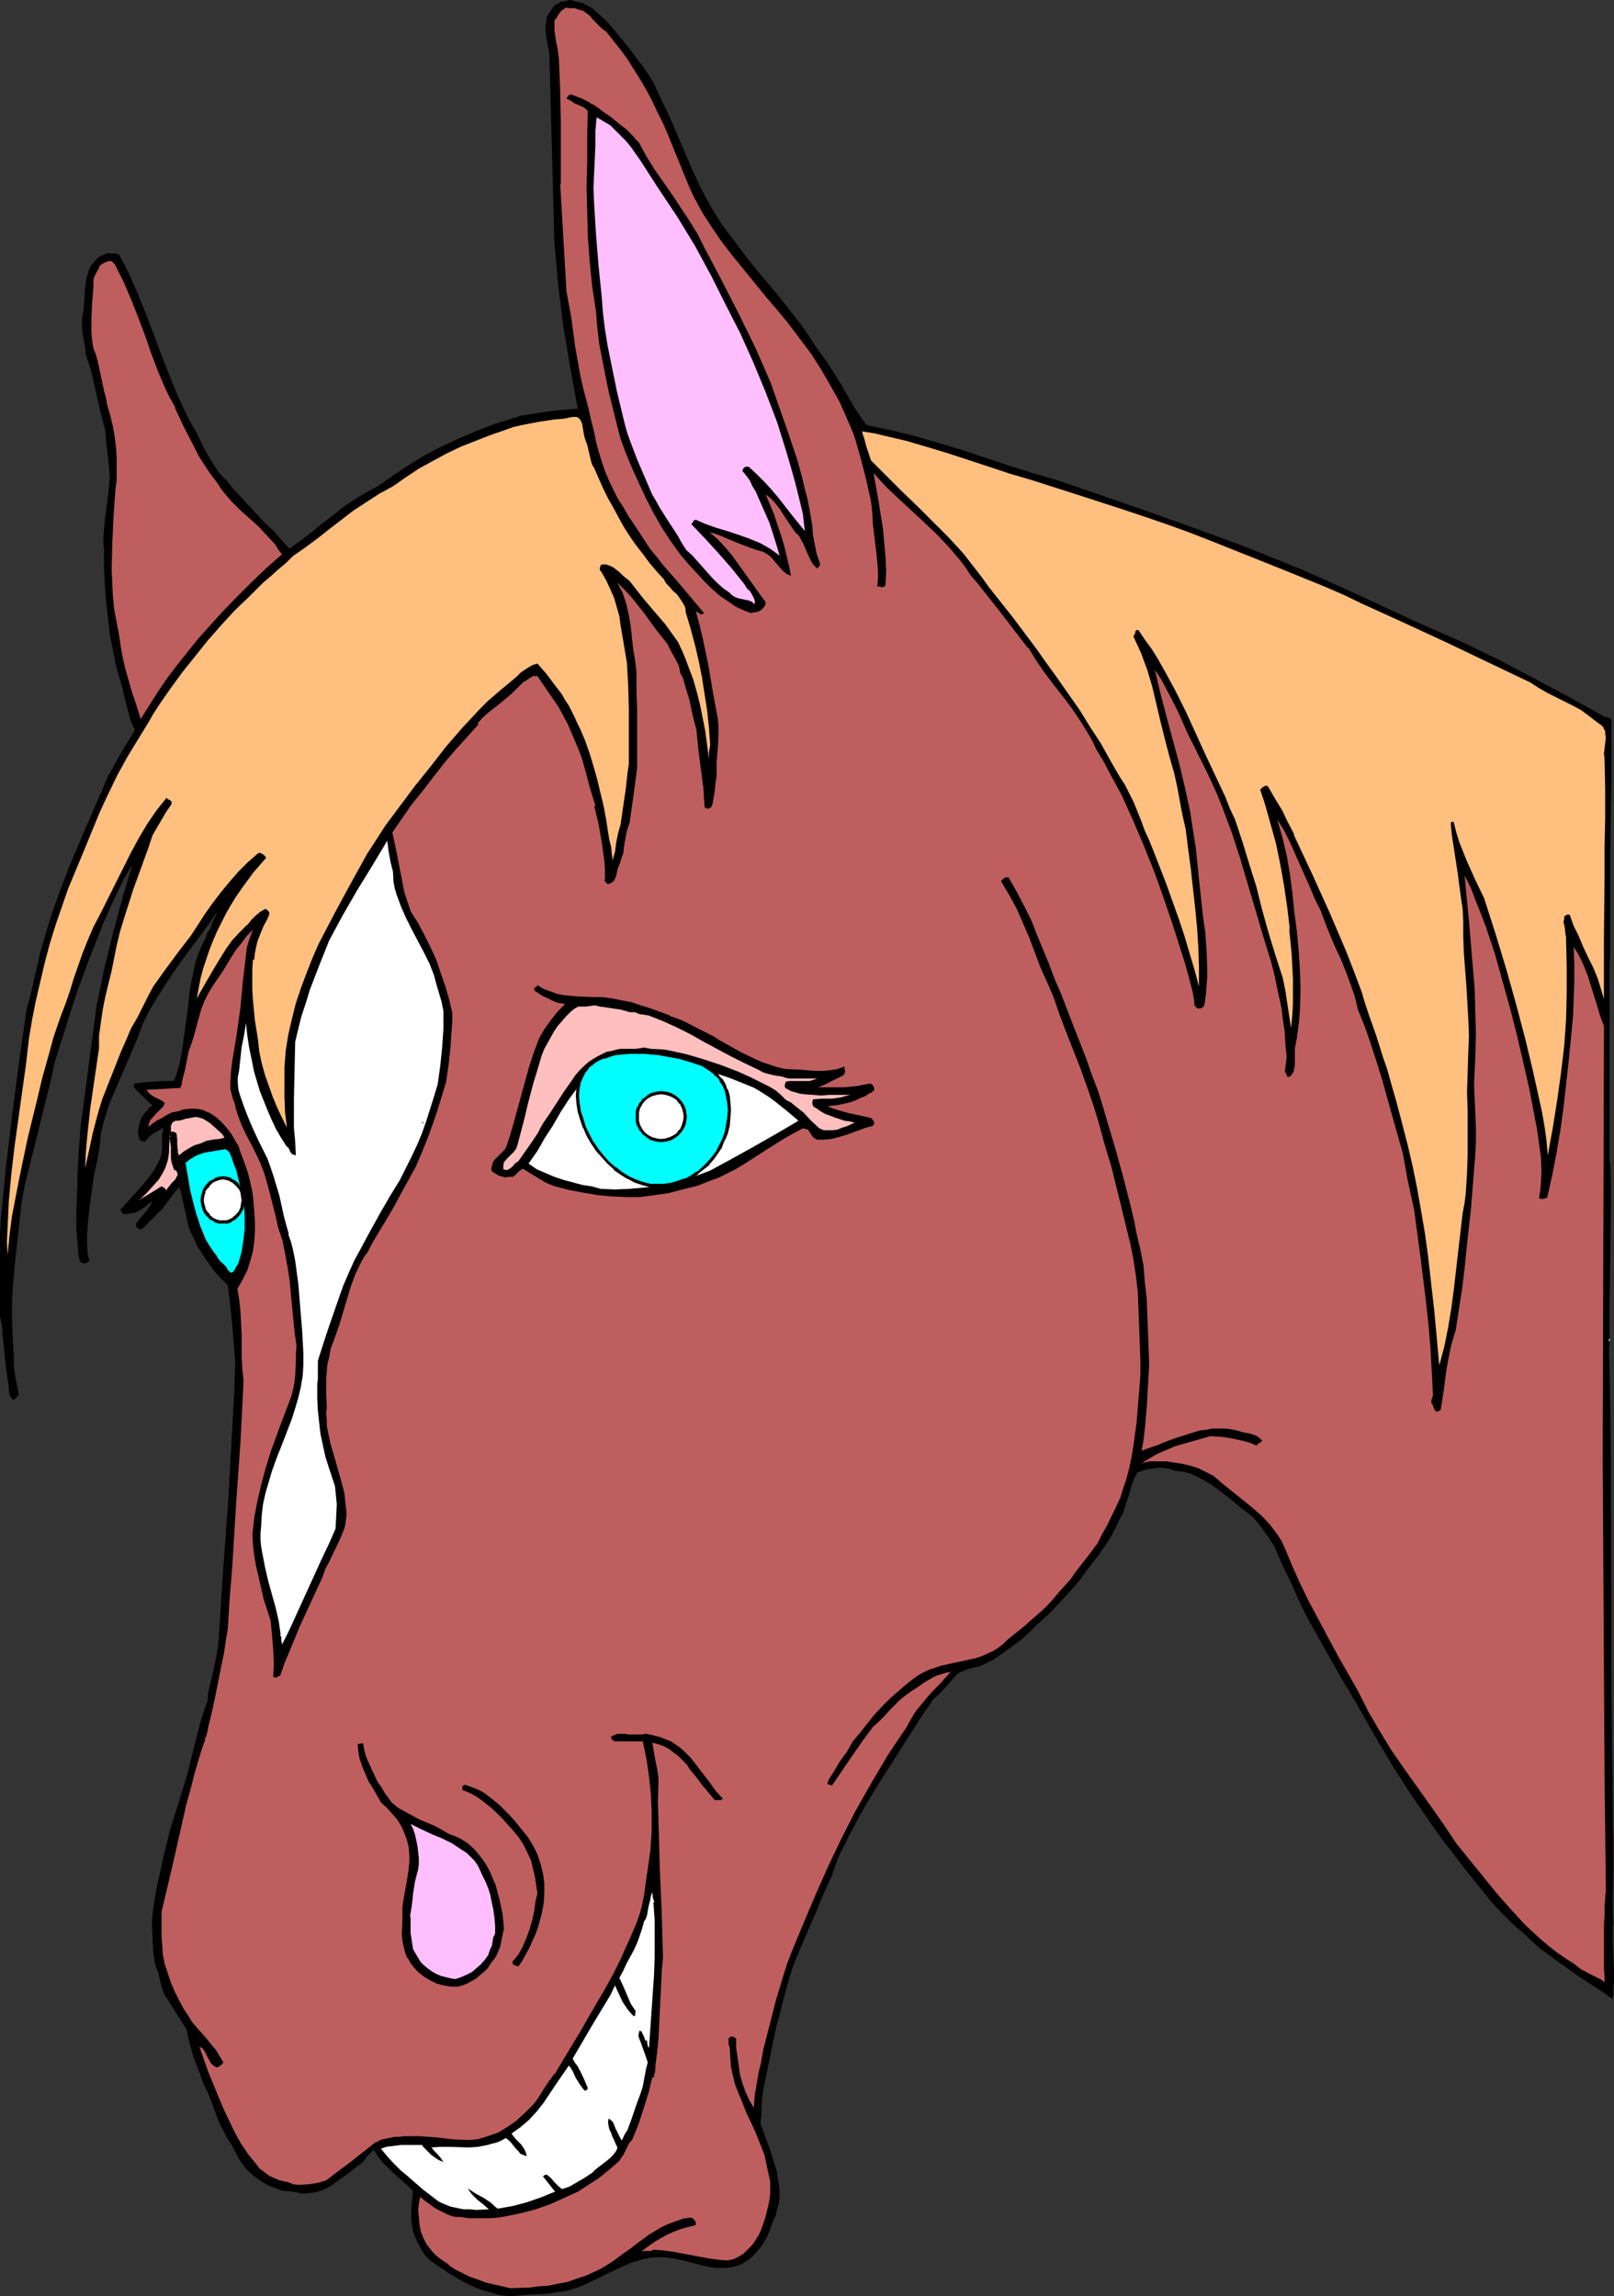 <?xml version="1.0" encoding="UTF-8" standalone="no"?>
<svg
   version="1.0"
   width="109.395mm"
   height="155.668mm"
   id="svg29"
   sodipodi:docname="Horse Smiling.wmf"
   xmlns:inkscape="http://www.inkscape.org/namespaces/inkscape"
   xmlns:sodipodi="http://sodipodi.sourceforge.net/DTD/sodipodi-0.dtd"
   xmlns="http://www.w3.org/2000/svg"
   xmlns:svg="http://www.w3.org/2000/svg">
  <rect width="100%" height="100%" fill="#333333" stroke="none"/>
  <sodipodi:namedview
     id="namedview29"
     pagecolor="#ffffff"
     bordercolor="#000000"
     borderopacity="0.25"
     inkscape:showpageshadow="2"
     inkscape:pageopacity="0.0"
     inkscape:pagecheckerboard="0"
     inkscape:deskcolor="#d1d1d1"
     inkscape:document-units="mm" />
  <defs
     id="defs1">
    <pattern
       id="WMFhbasepattern"
       patternUnits="userSpaceOnUse"
       width="6"
       height="6"
       x="0"
       y="0" />
  </defs>
  <path
     style="fill:#000000;fill-opacity:1;fill-rule:evenodd;stroke:none"
     d="m 146.707,0.162 1.293,0.323 1.293,0.323 1.293,0.646 1.131,0.646 1.777,1.616 1.777,1.616 1.616,1.778 1.616,1.939 3.07,3.878 3.07,4.04 1.454,2.101 1.293,2.101 2.1,4.525 2.1,4.363 1.939,4.525 1.939,4.525 1.939,4.525 2.1,4.525 2.424,4.525 1.454,2.424 1.454,2.262 3.393,4.525 3.393,4.525 3.555,4.363 3.716,4.363 3.555,4.525 3.393,4.363 1.616,2.424 1.454,2.262 1.777,2.424 1.777,2.585 3.231,5.171 3.07,5.333 1.616,2.424 1.616,2.262 6.14,1.293 5.978,1.454 6.14,1.778 5.978,1.778 12.118,4.04 6.14,1.939 6.14,1.778 12.279,4.201 12.118,4.201 12.118,4.363 6.14,2.262 6.14,2.262 7.271,2.909 7.109,2.909 6.948,3.07 7.109,3.232 13.895,6.464 6.948,3.07 6.948,3.07 8.886,4.363 8.886,4.686 9.048,4.848 9.048,5.009 v -0.162 l 0.162,-0.162 0.162,0.162 0.323,0.162 0.485,0.323 0.162,0.323 v 0 2.424 2.585 2.585 2.747 5.817 l -0.162,5.979 -0.162,12.443 v 6.14 5.979 2.909 2.909 7.595 l -0.162,2.262 v 5.979 1.616 4.848 l -0.162,0.323 v 0.323 l 0.162,0.97 v 0.97 0.323 0 0.162 l -0.162,0.485 v 0.485 0.646 l -0.162,0.808 v 0.808 1.131 1.131 l -0.162,2.424 v 2.747 2.909 3.07 5.979 l 0.162,2.747 v 2.424 1.131 l 0.162,1.131 v 1.778 0.646 0.485 0.485 0.162 0 0.162 l -0.162,0.485 v 0.646 l 0.162,0.646 0.323,-0.162 0.162,5.817 v 5.817 l -0.323,23.592 v 5.979 5.979 l -0.162,-0.162 0.323,14.866 0.162,14.866 0.162,59.627 0.162,14.866 0.162,15.028 v 0 3.555 l 0.162,3.555 v 7.433 l -0.162,7.433 v 3.717 l 0.162,3.555 h -0.162 v 1.939 1.939 l 0.162,4.363 0.162,4.201 v 2.101 l -0.162,1.939 v 0.323 0.162 0.323 0.646 l -0.162,0.323 v 0.646 l -1.939,-1.454 -2.262,-1.454 -2.262,-1.454 -2.424,-1.616 -5.009,-3.555 -2.424,-1.778 -2.424,-1.778 -4.201,-3.878 -2.262,-1.939 -2.262,-2.262 -1.939,-1.939 -1.777,-1.939 -3.231,-4.04 -3.231,-4.04 -1.616,-2.101 -1.616,-2.101 -2.908,-3.717 -2.585,-3.717 -2.585,-3.717 -2.585,-3.717 -4.847,-7.595 -4.524,-7.595 -4.362,-7.756 -4.524,-7.595 -4.362,-7.756 -4.362,-7.756 -2.1,-4.363 -0.969,-2.262 -0.969,-2.101 -2.1,-4.363 -1.939,-4.525 -1.616,-2.585 -1.939,-2.585 -0.969,-1.293 -1.131,-1.293 -1.293,-0.97 -1.293,-0.97 -1.939,-1.616 -1.939,-1.616 -1.939,-1.454 -2.1,-1.616 -2.262,-1.293 -2.262,-1.131 -1.131,-0.485 -1.293,-0.323 -1.131,-0.162 -1.454,-0.162 -1.131,-0.485 -1.293,-0.162 -1.293,-0.162 -1.131,0.162 -1.293,0.162 -1.131,0.162 -2.262,0.808 -0.646,1.293 -0.646,1.454 -0.808,2.909 -0.969,2.909 -0.485,1.616 -0.808,1.454 -1.131,2.424 -1.293,2.424 -1.454,2.262 -1.454,2.101 -3.231,4.201 -1.616,2.262 -1.777,2.101 -1.616,1.778 -1.616,1.778 -3.07,3.232 -3.393,3.07 -1.777,1.778 -1.939,1.778 -2.424,1.778 -2.424,1.778 -2.424,1.616 -2.585,1.293 -0.808,0.323 -0.808,0.162 -1.939,0.485 -1.616,0.646 -0.808,0.323 -0.646,0.485 -2.262,2.585 -2.424,2.585 -1.293,1.131 -0.969,1.454 -0.969,1.293 -0.969,1.454 -5.655,8.888 -5.655,8.888 -2.747,4.525 -2.585,4.525 -2.424,4.686 -2.424,4.848 -1.616,4.686 -2.1,4.525 -1.939,4.686 -4.039,9.372 -1.939,4.686 -1.454,4.848 -0.646,2.424 -0.646,2.424 -0.646,2.747 -0.808,2.747 -1.131,5.494 -1.131,5.494 -1.131,5.494 -0.162,1.293 -0.162,1.293 -0.162,2.909 v 1.293 l -0.162,0.97 v 0.97 l 1.131,3.07 1.131,3.07 0.969,3.07 0.969,3.07 0.162,1.616 0.323,1.454 0.162,1.616 v 1.616 l -0.162,1.616 -0.485,1.616 -0.323,1.616 -0.808,1.616 -0.646,1.939 -0.808,1.939 -1.131,1.939 -1.293,1.616 -1.454,1.616 -0.808,0.646 -0.808,0.485 -0.969,0.646 -0.969,0.323 -0.969,0.323 -0.969,0.162 -1.293,0.162 h -1.131 -1.131 l -1.293,-0.162 -2.424,-0.485 -2.424,-0.646 -2.424,-0.646 -2.424,-0.485 -2.262,-0.323 h -1.131 -1.131 l -1.616,0.162 -1.616,0.323 -1.616,0.485 -1.616,0.485 -2.908,1.293 -3.07,1.454 -2.908,1.454 -3.07,1.454 -1.616,0.646 -1.616,0.485 -1.616,0.485 -1.616,0.162 -3.07,0.485 -3.231,0.162 -3.07,0.162 -3.07,0.323 -2.747,-0.323 -2.747,-0.808 -2.747,-0.808 -2.585,-1.131 -2.585,-1.454 -2.424,-1.454 -2.424,-1.616 -2.262,-1.616 -1.293,-1.293 -0.969,-1.454 -0.808,-1.454 -0.646,-1.454 -0.646,-1.616 -0.323,-1.778 -0.162,-1.616 v -1.778 l 0.162,-2.585 0.323,-2.747 -2.747,-2.585 -2.747,-2.424 -1.293,-1.293 -1.131,-1.131 -1.131,-1.454 -0.969,-1.616 -0.485,0.323 -0.485,0.485 -0.808,0.808 -0.646,0.97 -0.808,0.808 -1.777,1.293 -1.777,1.454 -2.1,1.454 -1.939,1.454 -2.1,1.131 -0.969,0.323 -1.131,0.323 -1.131,0.162 -1.293,0.162 h -1.131 l -1.293,-0.323 -1.293,-0.162 -1.293,-0.162 -1.293,-0.162 -1.293,-0.485 -1.293,-0.485 -1.131,-0.485 -1.131,-0.646 -1.131,-0.808 -1.131,-0.808 -1.939,-1.778 -0.808,-1.131 -0.808,-1.131 -0.646,-1.131 -0.646,-1.293 -0.646,-1.293 -1.293,-1.939 -0.969,-1.939 -0.969,-1.778 -0.808,-2.101 -1.454,-4.04 -0.808,-1.939 -0.969,-1.939 -1.293,-3.555 -0.646,-1.616 -0.646,-1.778 -0.485,-1.616 -0.485,-1.778 -0.485,-1.778 -0.323,-1.939 -2.585,-4.04 -2.424,-3.878 -0.646,-0.97 -0.485,-1.131 -0.646,-2.262 -0.485,-2.262 -0.808,-2.101 -0.485,-3.232 -0.162,-3.232 -0.162,-3.232 v -1.616 l 0.162,-1.778 0.485,-3.555 0.646,-3.555 0.808,-3.555 0.808,-3.717 1.777,-7.272 2.262,-7.11 0.969,-3.232 0.969,-3.07 1.616,-6.464 1.616,-6.464 0.969,-3.232 1.131,-3.232 0.162,-2.101 0.485,-1.939 0.969,-4.201 0.808,-4.04 0.323,-2.101 0.162,-2.101 1.131,-17.452 1.293,-17.613 0.969,-17.613 0.485,-8.726 0.323,-8.888 -0.808,-9.857 -0.485,-5.009 -0.323,-2.424 -0.323,-2.585 -1.454,-1.293 -1.454,-1.616 -1.293,-1.616 -2.424,-3.555 -1.131,-1.778 -0.808,-1.778 -0.969,-1.939 -0.485,-1.293 -0.323,-1.454 -0.646,-2.909 -0.646,-2.909 -0.323,-1.454 -0.485,-1.454 -2.262,2.909 -2.1,2.747 -2.424,2.424 -2.585,2.585 -0.323,0.162 h -0.323 l -0.485,-0.162 -0.485,-0.485 v -0.323 l -0.162,-0.323 1.131,-1.454 1.293,-1.454 0.969,-1.293 0.485,-0.808 0.323,-0.97 -1.616,1.454 -1.777,1.131 -0.969,0.485 -0.969,0.162 -1.131,0.162 h -0.969 l -0.646,-1.131 1.454,-1.616 1.454,-1.616 1.454,-1.616 1.616,-1.778 1.293,-1.616 1.293,-1.778 1.131,-2.101 0.485,-0.97 0.323,-1.131 0.162,-1.616 v -1.778 -1.616 l 0.162,-0.97 0.162,-0.808 -1.293,0.808 -1.293,0.646 -1.131,0.97 -0.969,1.131 h -0.646 l -0.323,-0.162 -0.323,-0.162 -0.162,-0.323 -0.162,-0.646 -0.162,-0.808 v -0.808 l 0.162,-0.97 0.323,-1.131 0.323,-0.97 0.646,-0.97 0.646,-0.808 0.808,-0.97 0.808,-0.485 -1.293,-1.131 -1.131,-1.131 -1.293,-1.293 -1.131,-1.131 0.162,-0.97 2.585,-0.323 2.585,-0.162 2.585,-0.162 h 2.424 l 0.808,-2.262 0.646,-2.424 0.485,-2.424 0.323,-2.262 0.646,-4.686 0.646,-4.686 0.485,-4.686 0.485,-2.424 0.485,-2.262 0.485,-2.424 0.808,-2.262 0.969,-2.262 1.131,-2.262 v 0.162 -0.323 -0.323 l 0.323,-0.485 0.485,-0.646 0.162,-0.162 v -0.485 0.162 h 0.162 v -0.485 l 0.162,-0.485 0.485,-0.97 0.485,-0.97 0.162,-0.485 0.162,-0.485 -2.424,3.555 -5.17,6.948 -2.585,3.555 -2.424,3.555 -2.262,3.555 -2.262,3.717 -1.939,3.878 -1.293,3.555 -1.454,3.393 -2.908,6.787 -1.454,3.393 -1.454,3.393 -1.131,3.555 -0.969,3.717 -0.162,1.778 -0.162,1.778 -0.646,3.717 -0.808,3.555 -0.485,3.555 -0.323,2.101 -0.323,2.424 -0.485,4.848 -0.162,2.585 v 2.262 l 0.162,2.262 0.162,0.97 0.323,0.97 -0.646,0.485 -0.323,0.162 h -0.323 -0.323 l -0.323,-0.162 -0.323,-0.162 -0.323,-0.485 -0.323,-1.939 -0.162,-2.101 -0.323,-4.04 v -4.04 l 0.162,-4.04 0.162,-6.14 0.323,-6.14 0.485,-6.14 0.808,-5.979 1.616,-12.281 1.616,-12.281 0.969,-4.686 0.969,-4.686 2.262,-9.211 2.424,-9.049 1.293,-4.363 1.293,-4.201 -2.262,3.717 -1.939,4.04 -1.777,3.878 -1.777,4.04 -3.231,8.241 -3.07,8.241 -1.454,4.525 -1.454,4.525 -2.908,9.211 -0.969,4.525 -1.131,4.525 -1.131,4.525 -1.131,4.686 -2.262,9.049 -1.131,4.525 -0.808,4.525 -0.808,7.433 -0.808,7.272 -0.646,7.272 -0.162,3.717 v 3.555 l 0.162,5.009 0.323,5.009 v 2.585 l 0.323,2.424 0.485,2.424 0.485,2.262 -1.293,1.454 -0.323,-0.162 -0.323,-0.323 -0.162,-0.323 -0.323,-0.485 -0.162,-0.808 v -0.485 -0.485 L 1.616,351.137 1.131,346.613 0.646,341.927 0.485,339.665 0,337.241 v -5.979 -6.14 -5.979 -3.07 L 0.162,313.002 1.454,299.59 l 1.616,-13.574 1.777,-13.574 1.939,-13.735 1.131,-4.201 0.969,-4.201 0.969,-4.201 0.485,-2.262 0.646,-2.101 1.454,-5.009 1.616,-4.848 1.777,-4.848 1.777,-4.686 4.039,-9.534 4.201,-9.695 v 0.323 l 0.808,-2.262 0.969,-2.262 1.131,-1.939 1.131,-2.101 2.262,-3.878 2.424,-3.878 -0.646,-1.454 -0.646,-1.616 -0.808,-3.07 -0.808,-3.232 -0.323,-1.616 -0.485,-1.616 v 0 l -1.131,-3.878 -0.808,-4.04 -0.808,-4.363 -0.485,-4.201 -0.485,-4.363 -0.323,-4.201 -0.162,-4.201 v -4.04 l -0.162,-1.939 v -1.939 l 0.323,-3.717 0.485,-3.717 0.485,-3.878 0.162,-1.939 0.162,-1.939 -0.162,-1.939 -0.162,-1.939 -0.485,-4.04 -0.323,-3.878 -0.646,-2.585 -0.646,-2.424 -1.131,-5.009 -1.131,-5.009 -0.808,-2.585 -0.808,-2.424 h 0.162 l -0.323,-2.262 -0.485,-2.424 -0.162,-2.424 v -1.293 l 0.162,-1.131 0.323,-2.262 0.162,-2.424 0.162,-2.424 0.323,-2.424 0.323,-0.97 0.323,-1.131 0.485,-0.97 0.646,-0.808 0.646,-0.808 0.808,-0.808 1.131,-0.485 1.131,-0.485 0.646,0.162 h 0.808 0.808 l 0.323,0.162 0.323,0.162 1.293,2.424 1.293,2.585 2.262,5.171 2.1,5.171 1.939,5.171 1.939,5.171 2.1,5.333 2.1,5.171 2.424,5.171 1.131,2.101 1.131,1.939 1.131,2.262 0.969,2.101 1.131,1.939 1.293,2.101 1.293,1.939 1.616,1.778 h 0.162 l 1.777,2.262 2.1,2.262 4.039,4.363 2.1,2.262 2.262,2.101 1.939,2.262 2.1,2.262 2.908,-2.101 2.747,-2.101 2.747,-2.262 2.747,-2.101 2.585,-2.101 2.908,-1.939 2.908,-1.778 3.07,-1.616 3.878,-2.747 3.878,-2.585 4.201,-2.585 4.362,-2.262 4.524,-2.101 4.524,-1.939 4.686,-1.778 4.686,-1.454 1.939,-0.646 2.1,-0.323 4.039,-0.646 4.201,-0.485 4.201,-0.323 -1.939,-10.665 -1.777,-10.665 -0.646,-5.171 -0.646,-5.333 -0.485,-5.333 -0.485,-5.333 -0.646,-24.239 -0.323,-12.119 -0.323,-12.281 v 0 l -0.485,-2.262 -0.323,-2.262 -0.162,-1.131 V 6.787 l 0.162,-1.131 0.162,-1.293 0.646,-1.131 0.808,-1.131 0.323,-0.485 0.646,-0.485 0.646,-0.323 0.646,-0.485 0.323,0.162 0.323,-0.162 0.808,-0.162 L 145.899,0 h 0.485 z"
     id="path1" />
  <path
     style="fill:#bf5e5e;fill-opacity:1;fill-rule:evenodd;stroke:none"
     d="m 148.161,2.424 1.131,0.323 0.969,0.646 0.808,0.646 0.808,0.97 1.616,1.616 0.808,0.808 0.969,0.646 1.777,2.262 1.939,2.424 1.777,2.424 1.616,2.585 1.616,2.585 1.616,2.747 1.454,2.747 1.293,2.747 1.454,2.909 1.131,2.585 4.524,11.15 1.131,2.747 1.293,2.747 2.1,3.878 2.424,3.717 2.424,3.555 2.747,3.555 5.655,6.948 2.747,3.393 2.908,3.393 3.07,3.717 2.908,3.878 2.908,3.878 2.585,4.04 2.424,4.201 2.262,4.04 1.939,4.363 1.777,4.201 1.616,5.494 1.454,5.656 0.646,2.909 0.646,2.909 0.323,2.909 0.162,3.07 0.485,3.878 0.485,4.04 0.323,3.878 v 1.939 l -0.162,2.101 h 0.646 l 0.485,0.162 h 0.323 l 0.323,-0.162 0.162,-0.162 0.162,-0.323 0.162,-3.555 -0.162,-3.555 -0.323,-3.555 -0.323,-3.555 -1.131,-7.11 -1.293,-7.272 3.07,3.393 3.231,3.07 6.624,6.14 3.231,3.07 3.07,3.232 2.908,3.393 1.454,1.939 1.131,1.778 1.939,2.262 1.777,2.262 3.716,4.686 3.716,4.848 3.716,4.848 v -0.323 l 1.939,3.232 2.1,3.07 2.424,3.232 2.424,3.07 2.424,3.232 2.262,3.393 2.1,3.393 0.969,1.778 0.808,1.778 1.777,2.909 1.616,3.07 3.231,5.979 2.908,6.464 2.747,6.464 2.585,6.464 2.424,6.787 2.262,6.625 2.1,6.625 1.131,3.555 0.969,3.555 0.969,3.717 0.323,1.778 0.162,1.778 0.323,0.162 0.162,0.323 0.323,0.162 h 0.323 0.485 l 0.485,-0.323 0.323,-0.323 0.162,-0.646 0.323,-2.262 0.162,-2.262 0.162,-2.262 v -2.262 l -0.162,-4.525 -0.323,-4.686 -0.646,-4.525 -0.485,-4.525 -0.485,-4.525 -0.485,-4.848 -0.323,-3.07 -0.485,-3.07 -0.969,-6.302 -1.293,-5.979 -1.454,-6.14 -1.616,-5.979 -1.616,-5.979 -1.616,-6.14 -1.454,-6.14 1.616,2.424 1.454,2.747 1.454,2.747 1.454,2.909 1.293,2.909 1.293,2.909 1.454,2.909 1.454,2.909 1.616,3.232 1.454,3.07 1.454,3.232 1.293,3.232 2.424,6.464 2.1,6.464 3.878,13.089 1.939,6.625 2.1,6.787 0.808,3.07 0.646,3.07 0.646,3.07 0.646,2.909 0.323,2.909 0.485,3.07 0.162,3.232 0.323,3.232 -0.485,3.878 0.323,0.162 v 0.162 l 0.162,0.485 0.162,0.323 h 0.162 l 0.162,0.162 0.485,-0.323 0.323,-0.323 0.485,-0.808 0.162,-0.808 0.162,-0.97 v -2.101 -2.101 l 0.485,-2.424 0.323,-2.424 0.323,-2.585 0.162,-2.424 0.162,-5.171 -0.162,-5.009 -0.323,-5.009 -0.485,-5.171 -0.646,-4.848 -0.485,-4.848 -0.646,-4.848 -0.808,-4.686 -1.131,-4.686 -0.646,-2.262 -0.646,-2.262 1.777,2.909 1.454,2.909 1.293,2.909 1.293,2.909 2.585,5.817 1.293,3.07 1.454,2.909 1.131,3.07 1.293,3.232 1.293,3.07 1.454,3.07 1.293,3.232 1.131,3.07 1.131,3.232 0.808,3.393 1.777,4.363 1.616,4.686 1.454,4.525 1.454,4.686 1.293,4.686 2.585,9.211 1.293,4.525 1.293,7.11 0.808,3.717 0.808,3.717 0.808,5.979 0.808,5.979 1.454,11.796 0.646,5.979 0.485,5.817 0.323,5.979 0.323,6.14 -0.162,0.323 -0.162,0.485 -0.162,0.97 0.323,0.323 0.162,0.485 0.162,0.485 0.162,0.323 0.162,0.323 0.323,0.323 h 0.485 l 0.162,-0.162 0.485,-0.162 0.808,-5.009 0.323,-2.585 0.323,-2.585 0.969,-5.171 0.646,-2.585 0.808,-2.585 0.808,-5.333 0.808,-5.171 0.646,-5.171 0.485,-5.009 1.131,-10.18 0.808,-10.18 0.323,-3.717 0.162,-3.717 v -3.555 l -0.162,-3.717 -0.323,-7.11 0.162,-3.717 0.162,-3.393 0.162,-5.817 -0.162,-5.817 -0.162,-5.817 -0.485,-5.817 -0.969,-11.635 -1.131,-11.635 1.616,3.232 1.293,3.393 1.293,3.232 1.293,3.393 2.262,6.787 1.939,6.948 1.939,6.948 1.777,6.948 1.616,6.948 1.616,7.11 1.293,6.787 0.646,3.393 0.485,3.555 0.485,3.393 0.162,3.555 -0.162,3.393 -0.162,1.778 -0.323,1.778 0.162,0.162 0.323,0.162 h 0.485 l 0.646,-0.162 0.485,-0.162 1.293,-5.817 1.131,-5.817 0.969,-5.817 0.808,-5.817 1.293,-11.635 1.131,-11.635 0.162,-4.363 0.162,-4.525 v -4.363 l -0.162,-4.525 1.454,2.424 1.131,2.424 0.969,2.424 0.808,2.585 1.616,5.171 0.808,2.747 0.969,2.585 -0.162,55.264 -0.162,55.426 0.162,27.632 0.162,27.632 0.162,27.47 0.323,27.632 v 0 0.162 0.646 l -0.162,0.808 v 1.131 l -0.162,1.293 v 1.454 1.616 l -0.162,1.939 v 3.878 5.817 1.939 l 0.162,1.616 v 1.616 l -0.808,-0.646 -0.969,-0.485 -2.262,-1.131 -2.1,-1.131 -0.808,-0.646 -0.808,-0.646 -2.262,-1.454 -2.1,-1.454 -2.1,-1.616 -2.1,-1.778 -1.939,-1.778 -2.1,-1.939 -3.555,-3.878 -3.716,-4.201 -3.393,-4.201 -6.948,-8.564 -3.231,-4.848 -3.393,-4.848 -6.786,-9.534 -3.231,-4.686 -3.07,-5.009 -2.908,-5.009 -1.293,-2.585 -1.293,-2.585 -5.17,-9.049 -5.009,-9.372 -2.424,-4.525 -2.262,-4.686 -2.1,-4.686 -1.939,-4.686 -0.808,-1.616 -0.808,-1.293 -0.969,-1.293 -0.969,-1.293 -2.262,-2.424 -2.424,-2.101 -5.009,-4.04 -2.424,-1.939 -2.424,-2.101 -1.939,-0.97 -1.939,-0.97 -1.939,-0.646 -2.1,-0.485 -2.1,-0.323 -2.1,-0.323 h -2.1 -2.262 l -1.939,0.485 2.1,-1.293 1.939,-1.131 2.262,-0.97 2.262,-0.97 2.262,-0.646 2.262,-0.646 4.524,-1.293 2.747,0.162 3.07,0.485 2.908,0.646 1.616,0.485 1.454,0.646 0.323,-0.323 0.323,-0.323 0.485,-0.162 0.323,-0.485 -0.646,-0.646 -0.646,-0.485 -0.808,-0.323 -0.969,-0.323 -1.777,-0.323 -1.616,-0.485 -1.616,-0.323 -1.454,-0.162 h -1.616 -1.616 l -1.616,0.323 -1.616,0.162 -3.07,0.97 -3.07,0.97 -3.07,1.131 -1.454,0.646 -1.454,0.485 -2.747,0.97 0.485,-2.747 0.323,-2.747 0.485,-5.494 0.162,-2.747 0.162,-2.747 0.323,-5.494 -0.323,-8.564 -0.323,-8.403 -0.485,-4.201 -0.323,-4.201 -0.808,-4.201 -0.969,-4.04 -0.646,-3.393 -0.808,-3.393 -1.777,-6.948 -1.939,-7.11 -2.1,-7.11 -1.293,-4.363 -1.293,-4.201 -1.616,-4.201 -1.454,-4.201 -3.231,-8.241 -1.616,-4.201 -1.616,-4.201 -1.616,-3.717 -1.454,-3.878 -3.07,-7.433 -1.454,-3.717 -1.777,-3.555 -1.939,-3.717 -2.1,-3.717 h -0.485 -0.162 l -0.485,0.162 -0.323,0.323 -0.485,0.485 2.1,3.555 1.939,3.555 1.616,3.717 1.616,3.717 2.908,7.756 1.616,3.555 1.616,3.717 1.616,4.686 1.777,4.686 3.555,9.049 1.616,4.525 1.616,4.686 1.454,4.686 0.646,2.424 0.646,2.424 0.969,3.232 0.969,3.232 1.616,6.464 1.616,6.625 1.616,6.625 0.808,4.04 0.646,4.201 0.485,4.363 0.162,4.363 0.162,4.201 0.162,4.363 0.162,4.201 v 4.04 l -0.485,5.979 -0.485,5.979 -0.808,5.979 -0.485,2.909 -0.646,3.07 -0.646,2.424 -0.808,2.424 -0.808,2.585 -1.131,2.424 -2.262,4.686 -1.293,2.262 -1.131,2.262 -0.969,1.293 -0.969,1.293 -3.878,5.009 -0.969,1.454 -1.131,1.293 -1.777,1.939 -1.616,1.939 -1.777,1.939 -1.939,1.778 -3.878,3.393 -4.201,3.393 -1.131,1.131 -1.293,0.97 -1.293,0.808 -1.454,0.646 -1.454,0.646 -1.454,0.485 -2.908,0.646 -3.07,0.646 -2.908,0.646 -1.454,0.485 -1.454,0.485 -1.454,0.646 -1.454,0.808 -2.424,1.778 -2.262,1.939 -2.424,2.101 -2.1,2.101 -2.1,2.262 -1.939,2.424 -1.777,2.262 -1.777,2.101 -1.454,2.585 -1.777,2.424 -1.616,2.747 -0.969,1.454 -0.646,1.293 v 0.323 l 0.162,0.162 0.323,0.162 h 0.323 l 0.323,0.162 5.17,-7.595 2.585,-3.717 2.747,-3.717 1.454,-1.293 1.454,-1.454 1.293,-1.454 2.747,-2.747 1.616,-1.293 1.616,-1.131 1.777,-1.131 0.808,-0.646 0.808,-0.485 1.939,-1.131 1.131,-0.485 1.131,-0.323 0.969,-0.323 1.131,-0.162 -2.908,3.232 -1.616,1.616 -1.454,1.616 -1.454,1.778 -1.454,1.778 -1.293,2.101 -1.131,2.101 -2.424,3.555 -2.262,3.393 -2.1,3.555 -2.1,3.555 -4.039,7.11 -3.716,7.272 -3.393,7.11 -3.231,7.272 -3.07,7.272 -3.07,7.433 -1.131,2.909 -0.969,3.07 -0.969,3.232 -0.969,3.232 -1.616,6.302 -1.616,6.302 -0.646,3.717 -0.485,1.778 -0.323,1.939 -0.646,3.717 -0.162,1.778 -0.162,1.939 -1.131,-1.939 -0.969,-2.101 -0.808,-2.262 -0.646,-2.262 -0.323,-2.424 -0.323,-2.262 -0.323,-2.262 v -2.262 l -0.485,-0.323 -0.485,-0.162 h -0.323 l -0.323,0.162 -0.323,0.323 v 0.485 0.97 l 0.162,0.485 0.162,0.323 v 0.485 0.323 l 0.162,2.262 0.162,2.101 0.485,2.101 0.485,2.101 0.808,2.101 0.808,1.939 1.616,4.04 0.969,1.939 0.969,2.101 1.616,4.04 0.808,2.101 0.485,2.262 0.485,2.262 0.485,2.262 v 1.454 1.454 l -0.162,1.616 -0.323,1.616 -0.808,3.232 -1.131,3.232 -0.646,1.293 -0.808,1.293 -0.808,1.131 -1.131,1.131 -0.969,0.97 -1.293,0.808 -1.293,0.646 -1.454,0.323 -2.262,-0.162 -2.424,-0.323 -9.533,-1.778 -2.424,-0.323 -2.424,-0.162 -0.646,0.323 h -0.808 -0.808 l -0.808,0.162 1.616,-1.293 1.616,-1.131 1.616,-0.97 1.777,-0.97 1.777,-0.808 1.777,-0.646 1.777,-0.485 1.939,-0.485 v -0.323 -0.485 l -0.323,-0.485 -0.485,-0.485 -0.646,-0.162 -1.939,0.323 -1.777,0.646 -1.777,0.646 -1.777,0.808 -1.616,0.97 -1.616,0.97 -3.07,2.262 -1.454,1.131 -1.616,1.131 -3.07,2.262 -1.777,1.131 -1.616,0.97 -1.777,0.808 -1.777,0.808 -2.424,0.808 -2.262,0.808 -2.585,0.485 -2.424,0.485 -2.424,0.162 -2.424,0.323 -4.847,0.162 -4.201,-0.97 -2.1,-0.485 -2.1,-0.808 -1.939,-0.646 -1.939,-0.97 -1.939,-0.97 -1.616,-1.131 v -0.162 l -1.293,-0.808 -1.131,-0.808 -1.131,-0.97 -0.969,-1.131 -1.131,-1.454 -0.808,-1.616 -0.646,-1.616 -0.323,-1.778 -0.162,-1.778 -0.162,-1.939 0.162,-1.616 0.323,-1.778 1.131,0.97 1.131,0.808 1.293,0.97 1.454,0.808 1.293,0.646 1.454,0.646 1.293,0.323 h 1.293 l 1.939,0.323 h 1.939 1.939 1.939 l 1.939,-0.162 1.939,-0.323 3.878,-0.808 3.716,-0.97 3.716,-1.293 3.555,-1.616 3.555,-1.616 2.747,-1.778 2.747,-1.778 2.585,-2.101 2.585,-2.262 0.485,-0.808 0.485,-0.646 0.323,-0.646 0.323,-0.646 0.646,-1.293 0.323,-0.646 0.646,-0.646 1.616,-3.878 1.293,-4.04 1.293,-4.04 0.969,-4.04 h 0.323 l 0.162,-0.323 v -0.323 l 0.162,-0.485 0.162,-1.131 v -0.808 l 0.485,-3.717 0.323,-3.393 0.162,-3.393 0.162,-3.393 0.162,-3.232 0.162,-3.393 0.162,-3.555 0.323,-3.717 -0.323,-11.311 -0.485,-11.311 -0.323,-11.635 -0.162,-5.656 0.162,-5.817 -0.323,-2.262 -0.485,-2.424 -0.808,-4.525 1.293,0.323 1.454,0.485 1.293,0.646 1.293,0.97 1.293,0.97 1.131,1.131 1.131,1.131 0.808,1.293 1.616,1.939 1.454,1.939 1.616,1.939 1.616,1.939 h 0.485 0.485 0.646 l 0.485,-0.323 -1.777,-1.939 -1.616,-2.262 -3.231,-4.201 -1.616,-2.101 -1.777,-1.778 -1.131,-0.97 -0.969,-0.646 -1.131,-0.808 -1.293,-0.485 -1.616,-0.646 -1.939,-0.485 -0.808,-0.162 -0.969,-0.162 -0.808,0.162 h -0.808 -1.777 -0.485 -0.485 l -0.969,-0.162 h -0.808 -0.969 l -0.808,0.323 -0.808,0.323 v 0.162 0.323 l 0.162,0.323 0.485,0.323 0.162,0.162 h 0.162 1.939 1.777 3.393 l 0.969,4.686 0.646,4.525 0.485,4.686 0.162,4.686 v 4.686 l -0.323,4.686 -0.646,4.525 -0.646,4.525 -0.162,1.293 -0.162,1.131 -0.485,2.424 -0.646,2.424 -0.808,2.262 -1.939,4.525 -0.969,2.101 -0.969,2.262 -1.939,3.878 -2.1,3.878 -4.362,7.433 -2.1,3.717 -2.262,3.717 -4.362,7.272 v -0.162 l -1.454,1.939 -1.293,1.939 -1.293,2.101 -0.646,0.97 -0.808,0.97 -2.1,2.101 -2.1,1.939 -2.262,1.616 -2.424,1.454 -1.777,0.646 -1.939,0.646 -1.777,0.485 -2.1,0.162 -4.039,-0.162 -4.201,-0.485 -4.201,-0.323 h -2.1 -2.1 l -1.131,0.162 h -1.131 l -1.616,0.323 -1.616,0.323 -0.808,0.323 -0.808,0.485 v -0.162 l -3.07,2.424 -3.07,2.424 -3.231,2.424 -3.393,2.585 -2.1,0.646 -2.1,0.323 -2.1,0.162 h -1.131 l -1.131,-0.162 -1.131,-0.485 -2.262,-0.485 -1.131,-0.485 -1.454,-0.646 -1.293,-0.97 -1.293,-0.97 -0.969,-1.293 -2.1,-2.585 -0.808,-1.293 -0.808,-1.131 -1.616,-2.909 -1.454,-3.07 -1.454,-3.07 -1.293,-3.07 -2.585,-6.302 -2.262,-6.464 0.808,0.485 0.485,0.646 0.808,1.616 0.485,0.808 0.323,0.646 0.646,0.646 0.808,0.485 0.646,-0.162 0.323,-0.323 0.485,-0.323 0.323,-0.485 -0.969,-1.616 -0.969,-1.616 -1.131,-1.293 -1.131,-1.454 -2.424,-2.747 -1.293,-1.454 -0.969,-1.616 -1.293,-1.939 -1.131,-2.101 -1.131,-2.262 -0.969,-2.262 -0.808,-2.424 -0.808,-2.424 -0.485,-2.424 -0.162,-2.585 -0.162,-1.939 v -2.101 -2.101 -2.262 l 1.616,-6.787 1.616,-6.948 3.07,-13.574 1.131,-4.04 0.969,-3.878 1.131,-3.878 0.646,-2.101 0.646,-1.939 v -0.162 h 0.162 v -0.323 l 0.162,-0.323 v -0.485 l 0.323,-0.646 0.162,-0.646 0.162,-0.646 0.323,-1.616 0.485,-1.939 0.485,-2.101 0.485,-2.262 0.969,-4.848 0.969,-4.848 0.485,-2.262 0.323,-2.262 0.323,-2.101 0.323,-1.778 0.485,-7.918 0.646,-7.918 0.969,-15.836 1.131,-15.998 0.808,-15.998 -0.323,-2.909 -0.162,-3.07 v -2.909 -2.909 l -0.162,-3.07 -0.162,-3.07 -0.323,-2.909 -0.485,-2.909 h 0.162 l 1.293,-2.262 1.131,-2.262 0.808,-2.585 0.646,-2.424 0.323,-2.424 0.162,-2.585 V 313.002 l -0.162,-2.585 -0.162,-1.939 -0.162,-1.939 -0.323,-1.939 -0.485,-2.101 -0.485,-1.939 -0.646,-1.939 -1.454,-3.878 v 0 l -0.162,-0.646 -0.323,-0.808 -0.485,-0.646 -0.323,-0.646 -0.969,-1.616 -1.131,-1.454 -1.293,-1.454 -1.454,-1.293 -1.454,-0.97 -0.808,-0.323 -0.969,-0.485 -0.808,-0.162 -0.969,-0.162 h -0.808 -0.969 l -1.454,0.162 -1.454,0.485 -1.616,0.323 -1.293,0.646 -1.293,0.808 -1.293,0.646 -1.131,0.808 -0.969,0.808 0.162,-0.808 0.323,-0.97 0.646,-0.646 0.646,-0.808 1.454,-1.454 0.646,-0.646 0.323,-0.808 -0.485,-0.485 -0.646,-0.323 -0.646,-0.323 -1.293,-0.646 -0.646,-0.485 -0.485,-0.485 -0.485,-0.646 8.725,-0.485 0.323,-0.97 0.162,-1.131 0.646,-2.424 0.969,-4.848 0.808,-2.262 0.646,-2.101 1.131,-4.201 0.646,-2.262 0.808,-2.101 0.969,-1.939 1.293,-2.101 2.424,-3.555 2.262,-3.717 1.131,-1.778 1.454,-1.778 1.293,-1.778 1.616,-1.616 -0.646,1.616 -0.485,1.454 -0.485,1.616 -0.162,1.616 -0.808,6.787 -0.646,6.948 -0.969,6.948 -1.131,6.787 -0.323,2.747 -0.162,2.747 v 1.454 l 0.323,1.293 0.323,1.293 0.485,1.293 0.323,1.454 0.485,1.454 0.969,2.585 1.131,2.424 1.293,2.424 1.293,2.585 1.131,2.424 0.969,2.585 0.808,2.747 1.939,7.595 0.808,3.555 1.131,3.393 0.646,3.393 0.646,3.393 0.485,3.232 0.323,3.393 0.646,6.787 0.323,3.232 0.485,3.393 -0.162,1.778 v 1.778 l -0.162,3.717 -0.162,1.778 -0.323,1.778 -0.485,1.939 -0.646,1.778 -1.616,4.201 -1.616,4.363 -1.454,4.04 -1.293,4.201 -1.131,4.201 -0.969,4.201 -0.808,4.201 -0.485,4.363 0.162,2.747 0.323,2.747 0.485,2.747 0.646,2.747 1.293,5.656 1.777,5.494 0.323,3.555 0.323,3.717 0.162,3.555 -0.162,3.555 0.485,0.162 h 0.323 l 0.485,-0.323 0.485,-0.162 1.131,-3.232 1.293,-3.07 2.585,-6.302 2.908,-6.302 2.908,-6.302 0.808,-2.262 1.131,-2.101 0.969,-2.101 1.131,-2.262 0.969,-2.262 0.485,-1.131 0.323,-1.131 0.162,-1.131 0.162,-1.293 v -1.293 l -0.162,-1.293 -0.162,-1.616 -0.162,-1.616 -0.808,-3.07 -1.777,-6.302 -0.969,-3.232 -0.646,-3.07 -0.323,-1.616 v -1.616 l -0.162,-1.616 0.162,-1.616 -0.162,-3.555 v -3.717 l 0.162,-1.939 0.162,-1.778 0.485,-1.939 0.323,-1.939 1.131,-3.07 1.131,-3.232 1.939,-6.464 0.969,-3.232 1.131,-3.07 1.454,-3.07 0.808,-1.454 0.969,-1.293 0.969,-1.939 1.131,-1.939 2.262,-3.717 2.262,-3.878 2.1,-3.878 1.777,-3.232 1.777,-3.232 1.454,-3.393 1.454,-3.555 1.293,-3.555 1.293,-3.717 2.262,-7.433 0.323,-2.101 0.323,-2.262 0.485,-4.525 0.323,-4.686 0.162,-2.101 v -2.101 l -0.808,-3.393 -0.969,-3.393 -1.131,-3.232 -1.131,-3.393 -1.454,-3.232 -1.616,-3.232 -1.616,-3.07 -1.939,-3.07 -0.808,-2.424 -0.808,-2.424 -0.485,-2.424 -0.485,-2.585 -0.969,-5.009 -1.131,-5.332 2.424,-3.555 2.585,-3.717 2.747,-3.393 2.747,-3.555 2.747,-3.555 2.908,-3.393 5.978,-6.625 h -0.162 l -0.162,-0.162 1.293,-1.454 1.454,-1.293 3.07,-2.424 2.908,-2.424 1.454,-1.454 1.454,-1.454 0.808,-0.485 0.485,-0.323 0.485,-0.323 0.808,-0.485 h 0.485 0.646 l 2.747,4.04 1.454,2.101 1.293,1.939 1.131,2.101 1.131,2.101 0.969,2.262 0.969,2.262 0.808,1.939 0.808,2.101 1.131,4.04 1.131,4.201 0.646,2.101 0.646,2.101 h -0.323 l 1.131,4.686 0.808,4.686 0.646,4.686 0.162,2.262 v 2.262 0.162 l -0.162,0.162 0.162,0.323 0.323,0.485 0.485,0.323 0.323,-0.162 0.485,-0.162 0.646,-0.485 0.323,-0.646 0.323,-0.808 0.323,-1.616 0.323,-0.808 0.323,-0.808 0.323,-1.131 0.485,-1.293 0.323,-2.585 0.485,-2.585 0.323,-1.293 0.485,-1.293 0.323,-2.262 0.323,-2.262 0.323,-2.262 0.323,-2.424 0.323,-2.424 0.323,-2.424 v -2.424 -2.424 -2.585 -2.424 -5.009 l -0.162,-4.848 V 174.68 172.256 l -0.323,-2.909 -0.485,-2.747 -0.323,-2.909 -0.323,-3.07 -0.485,-2.909 -0.646,-2.909 -0.969,-2.909 -0.646,-1.293 -0.646,-1.293 1.777,1.778 1.777,1.939 3.231,4.04 2.908,4.04 3.07,3.878 0.808,1.616 0.969,1.778 0.969,1.778 0.323,0.97 0.162,1.131 0.808,1.616 0.485,1.778 1.131,3.717 0.808,3.878 0.969,3.717 0.485,5.009 0.646,5.009 0.646,4.848 0.323,5.009 0.323,0.162 0.162,0.162 h 0.485 l 0.485,-0.162 0.323,-0.323 0.323,-0.97 0.162,-1.131 0.323,-1.778 0.162,-1.939 0.162,-0.97 0.162,-1.131 v -1.778 -1.778 l 0.323,-3.555 0.162,-3.717 v -1.778 l -0.162,-1.939 -1.293,-6.948 -1.131,-6.787 -1.454,-6.948 -0.808,-3.393 -0.969,-3.555 0.485,0.323 0.485,0.323 0.323,0.162 h 0.323 l 0.323,-0.162 0.162,-0.162 -3.393,-4.04 -3.393,-4.04 -3.555,-4.04 -1.616,-2.101 -1.777,-2.101 -2.747,-4.201 -2.908,-4.363 -1.293,-2.262 -1.454,-2.262 -1.131,-2.262 -1.131,-2.424 -0.969,-2.262 -0.808,-2.424 -0.808,-2.585 -0.646,-2.424 -0.485,-2.424 -0.646,-2.585 -1.131,-4.848 -0.969,-3.555 -0.808,-3.555 -1.293,-7.272 -0.485,-3.555 -0.485,-3.717 -1.293,-7.11 -0.808,-13.735 -0.808,-13.897 0.162,0.162 v -7.918 -8.08 l -0.162,-8.08 -0.323,-7.918 -0.323,-2.585 -0.485,-2.424 -0.323,-2.424 V 6.464 5.171 l 0.485,-0.485 0.162,-0.323 0.485,-0.808 0.646,-0.808 0.485,-0.323 0.646,-0.485 0.646,0.162 h 0.808 0.808 z"
     id="path2" />
  <path
     style="fill:#000000;fill-opacity:1;fill-rule:evenodd;stroke:none"
     d="m 151.554,26.663 h 0.162 l 0.323,0.162 0.485,0.323 0.485,0.323 0.646,0.485 0.808,0.646 0.969,0.646 0.969,0.646 1.939,1.616 2.1,1.616 1.777,1.778 0.646,0.808 0.808,0.808 1.939,3.555 2.1,3.393 2.262,3.232 2.262,3.232 4.362,6.625 2.1,3.393 1.777,3.555 4.524,8.564 4.362,8.564 4.201,8.564 3.878,8.888 4.686,13.412 2.262,6.787 0.969,3.555 0.808,3.393 v 0 l 0.646,2.424 0.485,2.424 0.808,4.686 0.162,2.424 0.485,2.424 0.485,2.424 0.808,2.262 v 0.485 l -0.162,0.323 -0.323,0.323 -0.323,0.162 -0.808,-0.808 -0.646,-0.97 -0.969,-2.101 -0.969,-2.262 -1.131,-2.101 -1.131,-1.131 -0.969,-1.454 -1.939,-2.909 -0.808,-1.293 -1.131,-1.454 -1.131,-1.293 -1.454,-1.131 2.1,5.009 1.777,5.333 0.808,2.585 0.646,2.747 0.646,2.585 0.485,2.585 -1.131,-0.485 -0.969,-0.808 -3.07,-3.555 -0.808,-0.646 -1.131,-0.646 -1.777,-0.485 -1.777,-0.646 -3.393,-1.293 -3.393,-1.454 -1.616,-0.646 -1.777,-0.485 2.1,1.778 1.939,2.101 1.777,2.101 1.616,2.262 1.616,2.262 1.616,2.262 3.231,4.525 0.323,0.323 0.162,0.646 -0.162,0.485 -0.162,0.162 -0.162,0.323 -0.323,0.323 -0.323,0.323 -0.808,0.485 -0.969,0.162 -0.969,0.162 -1.293,-0.485 -1.454,-0.646 -1.293,-0.646 -1.131,-0.808 -2.424,-1.616 -2.262,-1.939 -2.1,-2.101 -1.939,-2.101 -1.939,-2.101 -1.939,-2.262 -2.585,-3.555 -2.424,-3.717 -2.1,-3.717 -1.939,-3.717 -1.777,-3.878 -1.777,-3.878 -1.616,-3.878 -1.454,-4.04 -0.969,-3.878 -0.969,-3.878 -0.969,-3.878 -0.808,-4.04 -0.808,-4.04 -0.808,-4.201 -0.485,-4.201 -0.323,-4.04 -0.969,-6.302 -0.646,-6.464 -0.485,-6.464 -0.162,-6.464 -0.162,-6.302 0.162,-6.464 V 34.742 l 0.162,-6.302 -0.485,-0.485 -0.646,-0.485 -1.454,-0.646 -0.808,-0.323 -0.646,-0.485 -1.454,-0.808 0.485,-0.646 0.323,-0.323 h 0.485 l 1.293,0.485 1.293,0.485 1.293,0.646 0.646,0.323 z"
     id="path3" />
  <path
     style="fill:#ffbfff;fill-opacity:1;fill-rule:evenodd;stroke:none"
     d="m 163.995,41.044 4.686,7.272 4.847,7.272 2.262,3.717 2.262,3.717 2.1,3.878 2.1,3.878 3.716,7.433 3.716,7.272 3.393,7.595 3.07,7.433 2.908,7.595 2.424,7.756 1.131,3.878 1.131,4.04 0.969,3.878 0.969,4.04 0.485,4.363 -3.393,-4.201 -3.393,-4.363 -1.777,-2.101 -1.777,-1.939 -2.1,-2.101 -1.939,-1.778 h -0.646 l -0.485,0.162 -0.323,0.485 -0.162,0.485 0.485,0.485 0.485,0.646 0.969,1.293 0.646,1.454 0.808,1.293 1.777,4.04 1.777,4.04 1.293,4.04 0.646,2.101 0.646,2.262 -1.293,-0.97 -1.131,-0.808 -2.585,-1.454 -2.747,-1.131 -2.747,-0.97 -2.908,-0.97 -2.747,-0.808 -2.747,-0.97 -2.585,-1.131 -0.323,0.162 h -0.162 l -0.162,0.323 -0.162,0.323 -0.323,0.323 3.555,3.717 3.393,3.717 3.393,3.878 3.231,4.04 0.808,1.293 0.646,0.485 0.485,0.808 0.323,0.646 0.323,0.646 0.162,0.646 -0.162,0.646 -0.646,-0.646 -0.808,-0.323 -0.808,-0.162 -0.808,-0.162 -0.808,-0.162 -0.969,-0.323 -0.808,-0.485 -0.323,-0.323 -0.323,-0.323 -1.616,-1.131 -1.454,-1.293 -1.454,-1.454 -1.293,-1.454 -2.585,-2.909 -1.293,-1.454 -1.454,-1.293 -1.131,-1.778 -0.969,-1.778 -2.424,-3.717 -2.262,-3.555 -0.969,-1.778 -0.969,-1.616 -1.939,-4.525 -1.939,-4.525 -1.777,-4.686 -0.808,-2.262 -0.646,-2.424 -1.939,-8.08 -1.616,-7.918 -0.808,-4.04 -0.646,-4.04 -0.485,-4.04 -0.323,-4.201 -0.808,-7.918 -0.646,-7.918 -0.485,-7.918 -0.162,-4.04 0.162,-3.878 0.162,-3.393 0.162,-3.555 v -3.717 l 0.323,-3.555 1.939,1.131 1.616,0.97 1.293,1.293 1.454,1.454 1.293,1.293 1.293,1.616 z"
     id="path4" />
  <path
     style="fill:#bf5e5e;fill-opacity:1;fill-rule:evenodd;stroke:none"
     d="m 29.406,67.707 1.131,2.262 1.131,2.262 1.939,4.525 1.777,4.525 1.777,4.686 1.616,4.686 1.777,4.686 1.939,4.525 1.131,2.262 1.293,2.262 h -0.162 l 2.262,4.848 2.585,5.009 1.293,2.585 1.454,2.262 1.616,2.424 1.616,2.101 0.808,1.293 0.969,1.293 1.939,2.262 2.262,2.262 4.686,4.201 2.1,2.262 2.1,2.262 0.808,1.293 0.969,1.293 -4.039,3.555 -4.039,3.878 -3.878,3.878 -3.878,4.04 -2.747,3.07 -2.908,3.232 -2.585,3.232 -2.585,3.232 -2.585,3.393 -2.424,3.555 -2.262,3.555 -2.262,3.555 -1.293,-4.201 -0.808,-2.262 -0.646,-2.262 -1.293,-4.525 -0.485,-2.262 -0.485,-2.424 -0.485,-3.393 -0.646,-3.393 -0.646,-3.393 -0.323,-3.393 -0.162,-3.393 -0.162,-3.393 0.162,-6.625 0.323,-6.948 0.485,-6.787 0.323,-2.585 v -2.747 -2.747 l -0.162,-2.747 -0.323,-2.747 -0.485,-2.747 -0.646,-2.747 -0.808,-2.747 -0.323,-1.778 -0.485,-1.778 -0.808,-3.878 -0.808,-3.717 -0.485,-1.778 -0.646,-1.616 -0.323,-2.101 -0.162,-1.778 v -3.717 l 0.162,-3.878 0.162,-1.939 0.162,-1.939 v -1.454 l 0.162,-1.293 0.323,-0.646 0.323,-0.646 0.323,-0.646 0.485,-0.485 h -0.323 l 0.323,-0.485 0.485,-0.485 0.646,-0.323 0.646,-0.323 0.646,-0.162 h 0.646 l 0.323,0.323 0.162,0.162 z"
     id="path5" />
  <path
     style="fill:#ffbf7f;fill-opacity:1;fill-rule:evenodd;stroke:none"
     d="m 149.777,112.144 0.323,0.97 0.323,0.808 0.485,2.101 0.485,2.101 0.323,0.97 0.485,0.808 1.131,2.585 1.131,2.585 1.293,2.585 1.454,2.585 1.293,2.424 1.454,2.585 1.454,2.262 1.454,2.101 1.777,2.262 1.777,2.424 1.939,2.262 1.939,2.101 h -0.162 l 0.646,0.97 0.808,0.808 0.808,0.97 0.969,0.808 0.808,1.131 0.646,0.97 0.646,1.131 0.162,0.646 v 0.646 l 1.293,4.363 1.131,4.201 0.969,4.201 0.808,4.04 0.646,4.201 0.646,4.04 0.485,4.525 0.323,4.525 -0.162,0.97 -0.162,0.97 v 0.97 0.808 l -0.485,-3.878 -0.485,-3.555 -0.646,-3.232 -0.646,-3.232 -0.808,-3.232 -0.969,-3.393 -1.293,-3.393 -0.646,-1.778 -0.808,-1.939 -1.131,-2.424 -1.616,-2.262 -1.616,-2.262 -1.939,-2.262 -1.939,-2.262 -1.777,-2.101 -1.777,-2.262 -1.777,-2.262 -0.808,-0.646 -0.808,-0.646 -0.808,-0.808 -0.808,-0.646 -0.808,-0.646 -0.969,-0.485 -0.969,-0.323 h -1.131 l -0.323,0.323 -0.162,0.646 v 0.485 l 0.162,0.162 0.162,0.162 0.646,1.131 0.646,1.131 1.131,2.424 0.969,2.262 0.646,2.262 0.646,2.262 0.323,2.424 0.808,4.686 0.808,4.848 0.162,2.909 0.162,2.909 0.162,5.979 v 5.979 5.979 2.101 l -0.323,2.262 -0.485,4.363 -0.646,4.363 -0.646,4.525 -0.323,1.131 -0.323,1.131 -0.485,2.424 -0.323,2.424 -0.323,1.131 -0.323,1.131 v -0.808 l -0.162,-0.97 -0.162,-1.778 -0.485,-1.939 -0.323,-1.939 v 0 l -0.485,-3.232 -0.646,-3.393 -0.808,-3.393 -0.808,-3.393 -0.969,-3.393 -0.969,-3.232 -1.131,-3.232 -1.293,-3.07 -0.808,-1.616 -0.646,-1.454 -1.454,-2.909 -0.969,-1.454 -0.808,-1.454 -2.1,-2.747 -1.939,-2.585 -1.131,-1.293 -1.131,-1.293 -1.454,0.485 -1.293,0.808 -1.454,0.97 -1.131,1.131 -4.847,4.04 -2.424,2.101 -2.262,2.262 -4.362,4.686 -4.201,4.848 -3.878,5.009 -4.039,5.009 -7.594,10.18 -4.686,7.272 -4.201,7.595 -4.201,7.756 -4.039,7.756 -1.616,3.717 -1.454,3.717 -1.454,3.878 -1.293,3.878 -0.969,3.878 -0.969,4.201 -0.646,4.04 -0.323,4.201 v 7.756 l 0.162,3.878 0.485,3.878 -1.293,-2.585 -1.293,-2.747 -1.131,-2.747 -0.969,-2.747 -0.969,-2.747 -0.808,-2.909 -0.646,-3.07 -0.323,-3.07 -0.808,-5.009 -0.485,-5.171 -0.162,-2.585 v -2.585 -2.585 l 0.162,-2.585 0.323,0.162 0.162,-1.616 0.323,-1.616 0.323,-1.454 0.485,-1.293 1.131,-2.747 0.808,-1.454 0.646,-1.454 v -0.485 l -0.162,-0.323 -0.323,-0.323 -0.485,-0.323 -0.646,0.323 -0.808,0.485 -1.131,0.97 -1.131,1.131 -0.969,1.293 v -0.162 l -1.939,1.939 -1.939,2.101 -1.616,2.262 -1.616,2.585 -1.454,2.424 -2.908,5.009 -1.454,2.585 0.485,-2.585 0.485,-2.585 0.646,-2.424 0.808,-2.424 0.808,-2.424 0.969,-2.424 0.969,-2.262 1.131,-2.262 1.131,-2.262 1.293,-2.262 1.293,-2.101 1.454,-2.101 3.07,-4.201 3.231,-3.717 -0.485,-0.646 -0.485,-0.323 -0.646,-0.323 -0.485,0.162 -2.585,2.262 -2.424,2.424 -2.262,2.585 -2.262,2.747 -2.1,2.747 -1.939,2.747 -1.777,2.747 -1.777,2.747 -3.231,4.201 -3.231,4.363 -1.616,2.262 -1.616,2.262 -1.293,2.424 -1.293,2.585 -1.454,2.909 -1.616,2.747 -1.293,3.07 -1.293,2.909 -2.424,6.14 -2.424,6.14 -0.646,2.101 -0.646,2.262 -1.131,4.363 -0.485,2.262 -0.485,2.262 -0.969,4.363 0.162,-3.717 0.323,-3.878 0.808,-7.595 1.131,-7.756 1.131,-7.756 v -3.232 l 0.485,-3.393 0.485,-3.393 0.646,-3.232 1.616,-6.625 0.646,-3.232 0.646,-3.232 0.808,-3.393 1.131,-3.717 2.262,-7.11 2.585,-7.11 1.293,-3.555 1.131,-3.393 1.131,-1.939 2.262,-3.878 1.454,-2.101 v -0.323 -0.323 l -0.323,-0.323 -0.646,-0.323 -0.323,-0.323 -1.293,1.616 -1.293,1.616 -2.424,3.555 -2.1,3.555 -2.1,3.878 -3.878,7.756 -1.939,3.878 -1.939,3.878 -1.777,3.393 -1.454,3.393 -1.293,3.232 -1.131,3.232 -1.131,3.232 -0.969,3.232 -1.131,3.232 -1.293,3.393 -1.777,5.171 -1.454,5.333 -1.454,5.171 -1.293,5.494 -2.424,9.857 -2.1,10.019 -0.969,5.009 -0.969,5.009 -0.646,5.009 -0.485,5.009 -0.162,-3.555 0.162,-3.393 0.323,-6.948 0.646,-6.948 0.808,-6.948 1.939,-13.897 0.969,-6.948 0.808,-6.948 0.808,-4.848 0.969,-4.848 1.131,-4.848 1.131,-4.848 1.293,-4.848 1.454,-4.686 1.616,-4.686 1.616,-4.686 4.039,-9.695 4.039,-9.857 2.262,-4.848 2.262,-4.686 2.585,-4.686 2.747,-4.525 1.293,-2.101 1.293,-2.101 1.293,-2.262 1.454,-2.262 2.908,-4.201 3.07,-4.201 3.231,-4.04 3.231,-4.04 3.393,-3.878 3.555,-3.878 3.716,-3.555 3.555,-3.555 2.1,-1.778 1.777,-1.616 1.939,-1.616 1.777,-1.778 3.231,-2.262 3.07,-2.262 3.07,-2.424 6.301,-4.848 3.231,-2.101 3.231,-2.101 3.555,-1.939 3.231,-2.262 3.393,-2.262 3.555,-1.939 3.555,-1.939 3.716,-1.778 3.716,-1.454 3.716,-1.454 3.716,-1.293 2.262,-0.808 2.1,-0.485 4.201,-0.808 4.201,-0.646 2.262,-0.162 2.424,-0.485 h 0.485 0.485 l 0.323,0.162 0.323,0.162 0.485,0.646 0.323,0.808 0.162,0.97 0.162,0.97 0.162,0.97 z"
     id="path6" />
  <path
     style="fill:#ffbf7f;fill-opacity:1;fill-rule:evenodd;stroke:none"
     d="m 264.17,122.971 11.633,3.717 11.472,3.717 5.817,1.939 5.655,1.939 5.817,2.101 5.817,2.262 19.389,7.756 9.533,3.878 4.847,2.101 4.686,2.262 10.664,4.848 10.825,5.009 10.825,5.171 10.825,5.171 2.262,1.454 2.262,1.293 4.201,2.101 2.262,1.131 2.1,1.131 1.939,1.454 2.1,1.616 0.646,0.485 0.485,0.323 0.485,0.485 0.162,0.485 0.323,0.485 v 0.646 l 0.162,1.131 -0.162,1.293 -0.162,1.454 -0.162,1.293 0.162,1.293 0.162,7.595 v 7.595 l -0.162,7.595 v 7.756 l -0.162,15.513 v 7.756 7.756 l -0.808,-2.747 -0.808,-2.585 -1.131,-2.747 -1.293,-2.585 -1.293,-2.747 -1.131,-2.747 -1.293,-2.585 -0.969,-2.747 -0.323,-0.162 h -0.323 l -0.808,0.485 v 0.646 l -0.162,0.808 0.323,1.454 0.162,1.616 0.162,0.646 v 0.808 l 0.162,6.787 v 6.787 l -0.162,6.948 -0.485,6.787 -0.808,6.787 -0.969,6.948 -1.131,7.11 -1.293,7.11 -0.323,-3.717 -0.485,-3.555 -0.646,-3.717 -0.808,-3.717 -1.616,-7.272 -1.777,-7.433 -2.424,-9.211 -2.585,-9.211 -2.747,-9.049 -2.908,-9.049 -2.262,-4.686 -2.1,-4.686 -0.969,-2.424 -0.969,-2.424 -0.808,-2.585 -0.646,-2.585 -0.162,-0.162 h -0.323 l -0.162,0.162 -0.162,0.162 0.323,3.232 0.485,3.07 0.969,6.302 0.808,6.14 0.485,3.232 0.162,3.07 v 4.201 l 0.162,4.201 0.646,8.403 0.485,8.403 0.162,4.201 -0.162,4.201 -0.162,5.009 -0.162,5.171 0.162,5.171 v 5.333 5.171 l -0.162,5.171 -0.162,2.585 -0.162,2.585 -0.323,2.585 -0.485,2.585 -1.131,9.695 -1.131,9.857 -0.646,4.848 -0.808,4.848 -0.969,4.848 -1.293,4.848 -0.646,-7.11 -0.646,-6.948 -0.808,-7.11 -0.808,-7.11 -0.808,-5.817 -0.969,-5.656 -0.969,-5.494 -1.131,-5.656 -1.293,-5.494 -1.454,-5.656 -1.454,-5.494 -1.616,-5.656 -0.808,-2.909 -0.969,-2.747 -1.777,-5.656 -1.939,-5.494 -0.969,-2.909 -0.808,-2.747 -1.939,-5.171 -1.939,-5.009 -4.201,-9.857 -2.262,-5.009 -2.262,-5.009 -2.424,-5.171 -2.424,-5.171 h 0.162 l -1.616,-3.07 -1.454,-3.07 -1.777,-2.909 -1.777,-3.07 -0.323,-0.323 h -0.162 -0.323 l -0.323,0.162 -0.485,0.323 -0.485,0.485 1.131,3.393 0.969,3.393 1.939,6.948 1.131,5.494 0.969,5.494 0.808,5.494 0.646,5.494 h -0.162 l 0.646,6.464 0.162,3.07 0.162,3.232 v 3.07 3.232 l -0.162,3.07 -0.323,3.232 -0.969,-6.302 -0.485,-3.232 -0.646,-3.232 -1.939,-5.979 -1.777,-5.817 -1.616,-5.817 -1.454,-5.817 -1.777,-5.656 -1.777,-5.817 -1.939,-5.817 -1.293,-2.747 -1.131,-2.909 -2.585,-5.494 -2.585,-5.494 -5.009,-10.988 -2.747,-5.494 -2.908,-5.332 -1.454,-2.585 -1.616,-2.585 -1.777,-2.424 -1.616,-2.424 h -0.485 l -0.162,0.162 -0.162,0.162 v 0.323 l -0.162,0.485 -0.162,0.162 -0.162,0.323 0.969,2.101 0.969,2.101 1.616,4.363 1.293,4.363 2.1,8.888 1.131,4.525 1.131,4.363 1.293,4.525 0.808,3.717 0.646,3.555 0.646,3.393 0.808,3.555 0.646,5.171 0.646,4.848 1.131,10.18 0.485,5.009 0.323,5.009 0.162,5.009 v 5.009 l -1.131,-4.201 -1.293,-4.363 -1.293,-4.363 -1.454,-4.363 -3.231,-9.049 -3.393,-8.726 -0.969,-2.424 -1.131,-2.424 -0.808,-2.262 -1.939,-4.848 -1.131,-2.262 -1.131,-2.262 -1.454,-2.262 -2.424,-4.201 -2.424,-4.363 -2.747,-4.201 -2.585,-4.201 -5.655,-8.08 -2.908,-4.04 -2.747,-3.878 -5.817,-7.756 -3.07,-3.878 -3.07,-3.878 -1.616,-2.262 -1.616,-2.101 -3.393,-4.363 -3.716,-4.04 -3.878,-3.878 -3.878,-3.878 -4.039,-3.878 -4.039,-4.04 -4.039,-4.04 -0.646,-1.939 -0.646,-1.939 -0.485,-1.939 -0.323,-0.808 -0.162,-0.808 3.07,0.485 2.747,0.646 5.493,1.293 5.493,1.616 5.332,1.616 10.341,3.393 5.332,1.778 z"
     id="path7" />
  <path
     style="fill:#ffffff;fill-opacity:1;fill-rule:evenodd;stroke:none"
     d="m 100.821,226.066 0.323,1.616 0.485,1.616 1.131,3.07 1.293,2.909 1.454,2.909 3.07,5.817 1.454,2.909 1.131,2.909 0.646,2.424 1.293,4.363 0.485,2.424 v 2.424 2.262 l -0.323,4.686 -0.485,4.686 -0.646,4.686 -0.969,3.232 -0.969,3.07 -0.969,3.07 -1.131,3.232 -1.293,3.07 -1.454,3.07 -1.454,2.909 -1.454,2.909 -2.585,4.201 -2.424,4.201 -2.424,4.363 -2.424,4.525 -1.777,3.232 -1.454,3.232 -1.454,3.393 -1.131,3.232 -2.424,6.948 -1.131,3.393 -1.131,3.555 -0.323,0.97 -0.323,1.131 v 2.262 2.424 l -0.162,1.131 v 0.97 2.909 l 0.162,3.07 0.323,2.909 0.323,2.909 0.646,3.07 0.646,2.909 0.969,3.07 0.969,2.909 0.485,1.454 0.162,1.454 0.162,1.616 0.162,1.616 -0.162,3.232 -0.162,3.07 -1.777,4.04 -1.777,3.717 -6.624,14.543 -1.616,3.555 -1.939,3.878 v -0.485 l -0.162,-0.646 v -0.808 l -0.323,-0.646 h 0.162 l -0.485,-3.393 -0.808,-3.555 -1.939,-6.948 -0.808,-3.555 -0.646,-3.393 -0.323,-1.778 -0.162,-1.616 v -1.778 l 0.162,-1.778 0.162,-2.909 0.323,-2.747 0.646,-2.909 0.808,-2.747 0.808,-2.747 0.969,-2.747 2.1,-5.333 2.1,-5.494 0.808,-2.585 0.808,-2.747 0.646,-2.747 0.485,-2.909 0.162,-2.747 v -2.909 l -0.323,-5.979 -0.485,-5.817 -0.485,-5.979 -0.808,-5.979 -0.323,-1.616 -0.323,-1.616 -0.485,-1.778 -0.646,-1.778 h 0.162 l -0.646,-2.262 -0.646,-2.424 -1.131,-5.171 -1.454,-4.848 -0.808,-2.424 -0.808,-2.262 -1.131,-2.262 -1.131,-2.262 -1.131,-2.424 -1.131,-2.585 -0.646,-1.616 -0.646,-1.616 -1.131,-3.232 -0.485,-1.616 -0.162,-1.616 v -1.616 l 0.323,-1.616 0.323,-2.909 0.323,-3.07 0.646,-3.232 0.485,-3.07 0.162,1.616 0.162,1.454 0.485,3.232 0.646,3.07 0.646,3.232 1.454,4.848 0.969,2.424 0.969,2.424 0.969,2.262 1.131,2.424 1.293,2.262 1.454,2.262 0.323,0.323 0.323,0.323 0.323,0.808 0.485,0.646 0.485,0.162 0.485,0.162 -0.162,-3.555 -0.323,-3.555 v -7.272 l 0.162,-7.433 0.162,-7.272 0.808,-3.393 0.808,-3.232 1.131,-3.393 0.969,-3.232 2.424,-6.302 2.585,-6.464 3.393,-6.302 3.716,-6.464 3.878,-6.302 3.878,-6.464 0.323,2.585 0.485,2.747 0.646,2.585 z"
     id="path8" />
  <path
     style="fill:#000000;fill-opacity:1;fill-rule:evenodd;stroke:none"
     d="m 151.877,255.476 h 2.424 l 2.424,0.323 2.424,0.485 2.585,0.485 2.424,0.808 2.585,0.808 4.847,1.778 v 0.162 l 1.939,0.646 1.939,0.808 3.716,1.939 3.555,1.778 1.777,1.131 1.777,0.97 3.393,1.939 3.716,1.778 1.777,0.808 1.939,0.646 1.939,0.646 2.1,0.485 3.878,0.162 1.777,0.162 2.1,0.162 h 1.939 l 1.777,-0.162 1.939,-0.323 1.777,-0.646 v 0.646 l 0.162,0.646 -0.162,0.485 -0.162,0.323 -0.162,0.162 -3.231,1.616 -1.616,0.808 -1.616,0.646 h 3.393 3.393 l 3.231,-0.323 1.616,-0.323 1.777,-0.323 0.323,0.162 0.323,0.323 0.162,0.323 0.162,0.323 v 0.323 0.323 l -0.485,0.323 -0.323,0.323 h -0.323 l -1.131,0.808 -1.293,0.485 -1.293,0.646 -1.454,0.485 -1.454,0.323 -1.454,0.323 -1.454,0.162 -1.293,0.162 1.131,0.485 1.454,0.485 2.908,0.808 3.07,0.646 2.747,0.646 0.323,0.485 0.323,0.485 v 0.485 l -0.323,0.485 -1.777,0.485 -1.777,0.646 -1.777,0.646 -1.777,0.646 -1.777,0.485 -1.777,0.485 -1.939,0.162 h -1.777 l -0.485,-0.323 -0.485,-0.323 -0.646,-0.97 -0.323,-0.485 -0.323,-0.485 -0.646,-0.162 -0.646,-0.162 -2.424,1.293 -2.585,1.454 -4.847,3.07 -5.009,3.232 -2.424,1.454 -2.585,1.293 -1.616,0.808 -1.777,0.646 -3.716,1.454 -3.878,0.97 -3.716,0.97 -3.555,0.485 -3.555,0.485 h -3.555 l -3.716,-0.162 -3.555,-0.323 -3.716,-0.646 -3.555,-0.646 -3.716,-0.97 -2.1,-0.808 -1.939,-1.131 -4.201,-2.585 -0.485,0.323 -0.485,0.323 -0.485,0.485 -0.323,0.323 -0.323,0.323 -0.485,0.323 h -0.485 -0.808 l -0.485,0.162 -0.646,-0.162 -1.131,-0.323 -1.131,-0.646 -0.485,-0.323 -0.323,-0.485 v -0.485 l 0.162,-0.485 0.162,-0.808 0.485,-0.808 0.646,-0.646 0.646,-0.646 0.646,-0.646 0.646,-0.646 0.485,-0.808 1.131,-3.555 0.969,-3.393 0.969,-3.555 0.969,-3.555 1.939,-6.948 1.131,-3.393 1.293,-3.393 0.646,-1.131 0.646,-1.131 1.616,-2.262 1.777,-2.262 1.939,-1.939 -0.808,-0.162 -0.969,-0.162 -0.969,-0.323 -0.969,-0.485 -2.1,-0.97 -1.939,-1.293 -0.162,-0.323 v -0.323 l 0.323,-0.323 h 0.162 l 0.162,-0.162 0.162,-0.323 1.616,0.97 1.777,0.646 1.777,0.646 1.777,0.323 1.777,0.162 1.939,0.162 z"
     id="path9" />
  <path
     style="fill:#ffbfbf;fill-opacity:1;fill-rule:evenodd;stroke:none"
     d="m 161.41,259.354 h 1.293 l 1.131,0.485 1.131,0.162 1.131,0.162 3.716,1.454 3.555,1.616 3.555,1.778 3.393,1.939 6.948,3.717 3.555,1.778 3.716,1.778 0.808,0.485 0.969,0.323 1.939,0.485 2.1,0.323 0.969,0.323 0.969,0.162 h 1.616 1.939 1.939 1.616 l -0.969,0.323 -0.969,0.323 h -2.1 -1.131 -0.969 -0.969 l -0.969,0.162 -0.162,0.485 -0.162,0.485 0.162,0.646 0.162,0.162 h 0.162 l 1.131,0.646 1.131,0.323 1.131,0.323 1.131,0.162 2.262,0.162 2.1,0.162 1.939,-0.162 h 1.777 1.777 1.939 l -1.293,0.323 -1.131,0.323 -2.262,0.323 h -2.424 l -2.424,0.162 -0.162,0.646 v 0.646 l 0.162,0.323 0.162,0.323 0.323,0.162 0.323,0.162 1.131,0.808 1.131,0.646 1.293,0.485 1.293,0.485 2.424,0.808 1.293,0.162 1.293,0.323 -2.1,0.97 -1.131,0.323 -1.131,0.485 -1.131,0.162 h -1.293 -1.131 l -1.131,-0.485 -2.1,-1.939 -1.939,-2.101 -2.262,-1.778 -0.969,-0.808 -1.293,-0.646 -1.293,-1.293 -1.293,-1.131 -1.616,-0.97 -1.616,-0.808 -3.231,-1.616 -3.231,-1.454 -4.201,-1.616 -4.362,-1.454 -4.362,-1.293 -2.1,-0.485 -2.262,-0.485 -0.808,-0.162 -0.969,-0.162 -3.231,-0.162 -0.808,-0.162 -0.969,-0.162 -0.969,0.162 -1.131,0.162 h -1.939 -1.939 l -0.969,0.162 -1.131,0.323 -1.616,0.323 -1.616,0.808 -1.454,0.808 -1.293,0.808 -1.293,1.131 -1.131,1.131 -1.131,1.293 -0.969,1.454 -1.939,2.747 -1.777,2.747 -1.777,2.747 -1.777,2.585 -0.646,1.131 -0.646,1.293 -1.616,2.424 -3.393,4.848 -0.485,0.323 -0.485,0.323 -0.323,0.485 -0.485,0.485 -0.485,0.323 -0.485,0.323 H 129.419 l -0.485,-0.162 v -0.97 l 0.162,-0.808 0.485,-0.646 0.646,-0.646 0.646,-0.646 0.646,-0.646 0.646,-0.808 0.323,-0.808 1.454,-5.494 0.646,-2.585 0.646,-2.747 1.454,-5.494 0.808,-2.585 0.808,-2.747 0.485,-1.616 0.646,-1.616 0.808,-1.454 0.808,-1.454 0.808,-1.454 0.969,-1.454 1.131,-1.293 1.131,-1.293 0.485,-0.485 0.646,-0.646 0.808,-0.646 0.485,-0.323 0.646,-0.323 h 0.646 1.293 l 1.131,-0.162 1.131,-0.162 1.293,0.323 1.293,0.162 2.1,0.323 2.1,0.323 z"
     id="path10" />
  <path
     style="fill:#ffffff;fill-opacity:1;fill-rule:evenodd;stroke:none"
     d="m 162.541,270.827 1.454,-0.162 1.454,0.162 1.616,0.162 1.454,0.162 1.616,0.323 1.454,0.323 1.616,0.162 h 1.454 l 4.201,1.454 4.201,1.454 4.201,1.454 4.039,1.616 1.939,0.808 1.616,0.97 1.777,1.131 1.616,1.131 3.231,2.585 3.07,2.585 -5.493,3.232 -5.655,3.232 -5.817,3.232 -5.655,3.07 -3.393,1.293 -3.231,1.131 -3.393,0.97 -1.777,0.323 -1.616,0.323 -3.555,0.323 -3.716,0.323 -3.716,0.162 -3.716,-0.162 -2.262,-0.646 -2.262,-0.323 -2.424,-0.646 -2.424,-0.646 -2.424,-0.808 -2.262,-0.97 -2.262,-0.97 -2.1,-1.454 2.262,-3.232 1.939,-3.393 2.1,-3.232 1.939,-3.393 2.1,-3.232 2.262,-3.07 2.424,-2.909 1.454,-1.454 1.293,-1.293 0.969,-0.323 0.969,-0.485 0.969,-0.485 0.969,-0.323 1.293,-0.162 h 1.293 l 1.454,-0.162 z"
     id="path11" />
  <path
     style="fill:#ffbfbf;fill-opacity:1;fill-rule:evenodd;stroke:none"
     d="m 52.026,286.663 1.616,0.97 1.293,1.131 1.454,1.293 0.646,0.646 0.485,0.808 -1.454,0.323 -1.616,0.162 -1.616,0.323 -1.454,0.646 -1.616,0.485 -1.454,0.808 -1.293,0.808 -1.131,0.97 -0.323,-0.646 v -0.646 l -0.162,-1.293 v -1.454 l -0.162,-1.454 -0.162,-0.323 -0.485,-0.162 -0.323,-0.162 -0.485,0.162 v -0.808 -0.808 l 0.162,-0.323 0.162,-0.485 0.323,-0.162 0.485,-0.323 h 0.808 l 0.808,-0.162 0.969,-0.323 1.777,-0.323 0.808,-0.162 0.969,0.162 z"
     id="path12" />
  <path
     style="fill:#000000;fill-opacity:1;fill-rule:evenodd;stroke:none"
     d="m 108.415,287.632 v 0.162 h -0.162 l -0.162,-0.162 0.162,-0.162 z"
     id="path13" />
  <path
     style="fill:#ffffff;fill-opacity:1;fill-rule:evenodd;stroke:none"
     d="m 43.463,291.349 v -0.646 l 0.162,0.646 z"
     id="path14" />
  <path
     style="fill:#ffbfbf;fill-opacity:1;fill-rule:evenodd;stroke:none"
     d="m 44.594,299.752 0.485,0.162 0.162,0.162 0.162,0.485 0.162,0.323 -0.323,0.646 -0.323,0.646 -0.808,0.808 -0.808,0.97 -0.485,0.646 -0.162,0.646 v -0.323 l -0.162,-0.162 -0.323,-0.323 -0.485,-0.323 -0.323,-0.162 -1.777,1.131 -0.808,0.485 -0.808,0.485 -1.616,0.97 -0.808,0.646 -0.646,0.646 1.454,-1.454 1.454,-1.454 1.454,-1.616 1.454,-1.616 1.131,-1.939 0.485,-0.97 0.323,-0.97 0.323,-0.97 0.162,-0.97 0.162,-1.131 v -0.97 l 0.162,-2.747 0.162,1.293 0.162,0.97 v 2.101 0.97 l 0.162,0.97 0.323,0.97 z"
     id="path15" />
  <path
     style="fill:#00ffff;fill-opacity:1;fill-rule:evenodd;stroke:none"
     d="m 60.913,299.267 0.808,3.393 0.646,3.07 0.485,3.07 0.323,3.07 -0.162,2.909 -0.323,3.07 -0.485,2.909 -0.808,3.07 -0.646,1.293 -0.485,0.808 -0.323,0.323 -0.485,0.162 h -0.323 l -0.485,-0.162 -0.323,-0.323 -0.323,-0.485 -0.323,-0.485 -1.293,-1.293 -0.969,-1.293 -1.131,-1.616 -0.969,-1.454 -0.969,-1.616 -0.808,-1.616 -0.646,-1.616 -0.485,-1.454 -0.646,-1.939 -0.485,-1.939 -0.808,-3.717 -0.808,-3.878 -0.646,-3.717 1.131,-0.97 1.131,-0.808 1.293,-0.485 1.454,-0.485 2.747,-0.646 2.908,-0.323 0.808,0.323 0.485,0.485 0.323,0.646 0.323,0.646 0.646,1.616 0.162,0.808 z"
     id="path16" />
  <path
     style="fill:#000000;fill-opacity:1;fill-rule:evenodd;stroke:none"
     d="m 60.428,299.59 v -0.162 l 0.808,3.393 0.808,3.07 v 0 l 0.485,2.909 0.162,3.07 v 0 2.909 0 l -0.323,2.909 -0.485,3.07 v 0 l -0.808,2.909 v 0 l -0.808,1.293 v 0 l -0.323,0.646 v 0 l -0.323,0.323 v 0 l -0.323,0.162 h 0.162 -0.323 0.162 l -0.485,-0.162 H 58.974 l -0.323,-0.323 v 0.162 l -0.323,-0.485 -0.323,-0.485 v -0.162 l -1.293,-1.293 v 0.162 l -1.131,-1.454 h 0.162 l -1.131,-1.454 -0.969,-1.454 v 0 l -0.969,-1.616 -0.646,-1.616 -0.646,-1.616 v 0.162 l -0.485,-1.616 -0.646,-1.939 -0.485,-1.778 -0.969,-3.878 v 0.162 l -0.646,-3.878 -0.646,-3.717 -0.162,0.323 1.131,-0.97 v 0 l 1.131,-0.646 h -0.162 l 1.293,-0.646 v 0 l 1.454,-0.485 h -0.162 l 2.908,-0.485 2.908,-0.485 h -0.323 l 0.808,0.323 -0.162,-0.162 0.485,0.646 v -0.162 l 0.323,0.646 v 0 l 0.323,0.808 v -0.162 l 0.485,1.616 0.323,0.808 v 0 l 0.323,0.808 0.808,-0.485 -0.323,-0.646 v 0 l -0.323,-0.808 -0.485,-1.454 v -0.162 l -0.323,-0.646 -0.162,-0.162 -0.323,-0.646 v 0 l -0.646,-0.485 v 0 l -0.808,-0.485 h -0.162 l -2.908,0.485 -2.747,0.485 h -0.162 l -1.293,0.485 -0.162,0.162 -1.293,0.485 v 0 l -1.131,0.808 h -0.162 l -0.969,0.97 -0.162,0.323 0.646,3.878 0.646,3.717 v 0.162 l 0.969,3.717 0.485,1.939 0.646,1.778 0.485,1.616 v 0 l 0.646,1.616 0.808,1.616 0.969,1.616 v 0 l 0.969,1.616 0.969,1.454 h 0.162 l 1.131,1.454 v 0 l 1.131,1.293 v -0.162 l 0.323,0.646 0.323,0.485 v 0 l 0.485,0.323 v 0 l 0.485,0.162 0.162,0.162 h 0.323 l 0.162,-0.162 0.485,-0.162 v 0 l 0.485,-0.323 v -0.162 l 0.485,-0.646 v 0 l 0.646,-1.454 h 0.162 l 0.808,-3.07 v 0 l 0.485,-3.07 0.323,-2.909 v -0.162 -2.909 -0.162 l -0.162,-2.909 -0.485,-3.07 v -0.162 l -0.808,-3.07 -0.808,-3.232 v -0.162 z"
     id="path17" />
  <path
     style="fill:#ffffff;fill-opacity:1;fill-rule:evenodd;stroke:none"
     d="m 412.17,343.866 v -0.808 h 0.323 z"
     id="path18" />
  <path
     style="fill:#000000;fill-opacity:1;fill-rule:evenodd;stroke:none"
     d="m 93.065,446.799 0.162,1.131 0.323,1.454 0.485,1.293 0.485,1.131 1.131,2.424 1.131,2.424 0.969,1.293 0.808,1.454 0.969,1.293 0.808,1.131 1.777,1.454 1.777,0.97 1.777,0.97 1.777,0.97 1.939,0.808 1.939,0.808 1.777,0.97 1.939,1.131 1.777,0.646 1.616,0.808 1.454,0.97 1.454,1.293 1.131,1.293 1.131,1.454 0.969,1.454 0.969,1.778 0.646,1.616 0.808,1.778 0.485,1.939 0.485,1.778 0.808,3.878 0.323,3.555 -0.485,2.262 -0.485,2.424 -0.485,1.131 -0.485,1.131 -0.646,0.97 -0.808,0.97 -0.646,1.131 -0.969,0.97 -0.969,0.808 -1.131,0.97 -1.131,0.646 -1.131,0.646 -1.293,0.485 -1.131,0.323 h -1.777 l -1.939,-0.323 -1.777,-0.485 -1.616,-0.808 -1.616,-0.97 -1.454,-1.131 -1.293,-1.454 -0.646,-0.808 -0.485,-0.97 -0.485,-0.646 -0.323,-0.808 -0.485,-1.778 -0.323,-1.616 -0.162,-1.616 0.162,-3.555 v -3.393 l 0.485,-3.232 0.323,-1.616 0.323,-1.778 0.485,-3.232 0.162,-1.778 v -1.616 l -0.162,-2.101 -0.485,-1.939 -0.646,-1.778 -0.808,-1.778 -1.131,-1.778 -1.293,-1.454 -1.293,-1.454 -1.454,-1.293 -2.1,-3.717 -1.131,-1.778 -0.808,-1.939 -0.808,-1.939 -0.646,-1.939 -0.323,-1.939 -0.162,-1.778 h 0.485 l 0.646,-0.162 z"
     id="path19" />
  <path
     style="fill:#000000;fill-opacity:1;fill-rule:evenodd;stroke:none"
     d="m 135.236,470.715 1.293,2.101 1.131,2.262 0.808,2.424 0.646,2.585 0.323,2.424 v 2.747 l -0.162,2.424 -0.485,2.585 -0.485,1.778 -0.485,1.778 -0.646,1.778 -0.808,1.778 -0.808,1.778 -0.969,1.778 -0.808,1.454 -0.969,1.454 -0.485,-0.162 -0.646,-0.162 -0.323,-0.323 v -0.323 l -0.162,-0.162 0.808,-0.97 0.808,-0.97 1.131,-2.101 0.969,-2.262 0.808,-2.262 0.646,-2.262 0.485,-2.262 0.323,-2.424 0.485,-2.101 -0.323,-2.262 -0.323,-2.101 -0.485,-1.939 -0.485,-2.101 -0.969,-2.101 -0.969,-1.939 -1.131,-1.778 -1.454,-1.778 -2.908,-3.232 -1.454,-1.454 -1.616,-1.454 -1.616,-1.293 -1.777,-1.293 -1.777,-0.97 -1.939,-0.808 v -0.485 -0.323 l 0.323,-0.323 0.162,-0.162 h 0.323 l 1.293,0.485 1.293,0.485 1.131,0.485 1.131,0.646 2.1,1.616 1.939,1.616 1.939,1.939 1.777,1.939 z"
     id="path20" />
  <path
     style="fill:#ffbfff;fill-opacity:1;fill-rule:evenodd;stroke:none"
     d="m 123.602,480.572 0.808,1.616 0.646,1.616 0.485,1.454 0.162,0.808 0.162,0.808 0.485,2.262 0.323,2.262 0.162,1.939 v 2.101 l -0.485,0.97 -0.162,0.97 -0.162,1.131 -0.485,0.97 -0.485,1.454 -0.808,1.131 -1.131,1.293 -1.131,0.97 -1.131,0.97 -1.293,0.646 -1.454,0.646 -1.454,0.485 -1.131,-0.162 -1.293,-0.323 -1.293,-0.323 -1.131,-0.485 -1.131,-0.646 -1.131,-0.808 -0.969,-0.808 -0.808,-0.808 -1.939,-3.232 -0.323,-2.101 -0.323,-2.101 v -2.101 -2.101 h -0.162 l 0.485,-2.909 0.162,-1.454 0.162,-1.616 0.485,-3.07 0.808,-3.07 0.162,-1.293 v -1.616 l -0.162,-1.454 -0.162,-1.454 -0.323,-1.616 -0.323,-1.454 -0.485,-1.454 -0.646,-1.293 2.585,1.293 2.747,1.293 2.747,1.131 2.585,1.293 2.424,1.616 1.293,0.808 0.969,0.97 0.969,0.97 0.808,1.131 0.646,1.293 z"
     id="path21" />
  <path
     style="fill:#ffffff;fill-opacity:1;fill-rule:evenodd;stroke:none"
     d="m 167.712,487.359 h -0.323 v 0.162 l 0.323,4.525 v 4.686 4.686 l -0.162,4.525 -0.646,9.372 -0.646,9.372 -0.162,-0.162 -0.162,-0.323 -0.162,-0.97 v -0.323 l -0.323,-0.323 v 0.323 0.162 0.162 l -0.485,-1.454 -0.323,-0.646 -0.323,-0.646 -0.323,-0.162 h -0.162 l -0.162,0.323 v 0.485 l -0.162,0.162 0.162,0.808 0.323,0.808 1.293,3.555 0.646,1.939 -0.485,1.939 -0.808,4.363 -0.646,1.939 -1.131,3.07 -0.969,2.909 -1.131,3.07 -0.808,1.293 -0.646,1.454 -0.485,-0.808 -0.323,-0.646 -0.808,-1.616 -0.323,-0.808 -0.323,-0.808 -0.485,-0.485 -0.646,-0.485 -0.162,0.97 0.162,0.97 0.162,0.808 0.485,0.97 0.323,0.97 0.485,0.97 0.323,0.808 0.485,0.97 -0.162,0.485 -0.323,0.646 -0.646,0.808 -0.808,0.808 -0.969,0.808 -1.939,1.454 -0.808,0.646 -0.808,0.808 -1.939,1.293 -1.939,1.131 -1.939,1.131 -0.969,0.323 -0.969,0.323 -0.969,-0.808 -0.969,-0.97 -0.808,-0.97 -1.131,-0.97 -0.646,0.162 -0.162,0.162 -0.162,0.162 3.07,3.878 -3.555,1.454 -3.716,1.293 -3.716,0.97 -3.716,0.646 -0.808,-0.646 -0.808,-0.808 -1.939,-1.293 -2.1,-1.131 -1.939,-1.293 0.485,0.808 0.485,0.646 1.454,1.454 1.454,1.131 1.454,1.293 -3.231,0.162 -1.616,-0.162 h -1.616 l -1.616,-0.323 -1.616,-0.323 -1.616,-0.646 -1.454,-0.646 -4.039,-3.07 -3.878,-3.393 -1.939,-1.616 -1.777,-1.778 -1.616,-1.778 -1.616,-1.939 1.293,-0.485 1.293,-0.162 1.293,-0.162 1.293,-0.162 h 2.747 2.585 l 0.485,0.646 0.646,0.646 1.293,1.293 1.616,1.131 0.646,0.323 0.808,0.323 -0.646,-0.97 -0.808,-0.97 -0.808,-0.808 -0.808,-0.97 2.262,-0.162 h 2.424 l 4.847,0.162 2.424,-0.162 2.424,-0.485 1.131,-0.323 1.293,-0.323 1.131,-0.485 1.131,-0.646 0.646,0.485 0.646,0.646 1.293,1.616 0.646,0.646 0.485,0.646 0.808,0.323 0.808,0.323 -0.162,-0.808 -0.323,-0.808 -0.485,-0.808 -0.485,-0.646 -1.293,-1.293 -0.646,-0.808 -0.485,-0.646 1.131,-0.808 1.131,-0.808 2.262,-1.939 1.939,-2.101 1.777,-2.262 1.616,-2.424 1.616,-2.424 3.231,-4.686 0.485,0.646 0.485,0.808 0.808,1.778 1.131,1.778 0.485,0.646 0.485,0.646 0.323,0.162 0.323,-0.162 0.162,-0.162 0.162,-0.323 -0.808,-1.939 -0.969,-2.101 -0.969,-1.778 -0.646,-0.808 -0.485,-0.97 2.747,-4.686 2.747,-4.686 2.747,-4.525 1.454,-2.424 1.131,-2.424 0.969,2.101 0.969,2.101 0.646,0.97 0.646,0.97 0.808,0.97 0.808,0.808 0.323,-0.162 v -0.646 l 0.162,-0.485 -1.293,-1.939 -0.969,-2.262 -0.969,-2.262 -0.969,-2.101 0.969,-1.778 0.808,-1.778 1.939,-3.555 0.808,-1.778 0.646,-1.778 0.646,-1.939 0.485,-1.778 0.485,-0.808 0.323,-0.97 0.323,-1.939 0.485,-1.939 0.162,-0.97 0.323,-0.97 0.162,1.293 0.162,0.646 0.323,0.808 z"
     id="path22" />
  <path
     style="fill:#000000;fill-opacity:1;fill-rule:evenodd;stroke:none"
     d="m 412.331,259.031 v 39.913 h -1.131 V 258.384 Z"
     id="path23" />
  <path
     style="fill:#00ffff;fill-opacity:1;fill-rule:evenodd;stroke:none"
     d="m 168.358,303.791 1.939,-0.162 1.777,-0.323 1.777,-0.323 1.777,-0.646 1.454,-0.808 1.616,-0.97 1.454,-1.293 1.293,-1.131 1.131,-1.454 1.131,-1.454 0.969,-1.616 0.646,-1.616 0.646,-1.778 0.485,-1.939 0.162,-1.939 0.162,-1.939 -0.162,-1.939 -0.162,-1.616 -0.485,-1.616 -0.485,-1.454 -0.808,-1.131 -0.969,-1.131 -0.969,-0.97 -1.131,-0.808 -1.293,-0.808 -1.454,-0.485 -1.454,-0.646 -1.616,-0.485 -1.777,-0.323 -1.616,-0.323 -3.716,-0.646 -3.716,-0.323 -1.939,-0.162 h -1.777 l -1.777,0.162 -1.777,0.323 -1.616,0.323 -1.454,0.485 -1.454,0.646 -1.293,0.808 -1.131,0.97 -0.969,1.131 -0.808,1.293 -0.485,1.454 -0.323,1.616 -0.162,1.939 0.162,2.101 0.323,2.101 0.485,1.939 0.808,2.101 0.808,1.939 1.131,1.939 1.293,1.778 1.293,1.616 1.616,1.616 1.454,1.454 1.777,1.293 1.777,1.131 1.777,0.808 1.777,0.646 1.939,0.485 z"
     id="path24" />
  <path
     style="fill:#000000;fill-opacity:1;fill-rule:evenodd;stroke:none"
     d="m 168.358,304.276 1.939,-0.162 v 0 l 1.939,-0.323 v 0 l 1.777,-0.485 1.616,-0.646 h 0.162 l 1.454,-0.808 h 0.162 l 1.454,-0.97 v -0.162 l 1.454,-1.131 v 0 l 1.454,-1.131 v -0.162 l 1.131,-1.293 v 0 l 1.131,-1.616 0.969,-1.454 v -0.162 l 0.646,-1.616 0.162,-0.162 0.646,-1.616 0.485,-1.939 v 0 l 0.162,-1.939 v -0.162 l 0.162,-1.939 -0.162,-1.939 v 0 l -0.162,-1.778 v 0 l -0.485,-1.616 h -0.162 l -0.485,-1.454 v 0 l -0.808,-1.293 h -0.162 l -0.808,-0.97 v -0.162 l -0.969,-0.97 h -0.162 l -1.131,-0.808 -1.293,-0.808 v 0 l -1.454,-0.646 v 0 l -1.454,-0.485 v 0 l -1.616,-0.485 -1.777,-0.485 v 0 l -1.777,-0.323 -3.716,-0.646 -3.716,-0.323 v 0 h -1.939 -1.777 l -1.777,0.162 v 0 l -1.777,0.162 -1.616,0.485 h -0.162 l -1.454,0.485 v 0 l -1.454,0.646 h -0.162 l -1.131,0.808 h -0.162 l -1.131,0.97 -0.969,1.131 v 0 l -0.808,1.293 v 0.162 l -0.646,1.454 v 0.162 l -0.323,1.616 v 0 l -0.162,1.939 0.162,2.101 v 0 l 0.323,2.101 v 0 l 0.646,2.101 0.646,1.939 0.162,0.162 0.808,1.939 1.131,1.939 v 0 l 1.293,1.939 v 0 l 1.454,1.616 v 0 l 1.454,1.616 1.616,1.454 v 0.162 l 1.616,1.131 1.777,1.131 h 0.162 l 1.777,0.97 v 0 l 1.939,0.646 1.777,0.485 h 0.162 l 1.939,0.162 v -0.97 h -1.939 0.162 l -1.939,-0.485 -1.777,-0.646 v 0 l -1.777,-0.808 v 0 l -1.777,-1.131 -1.616,-1.293 v 0.162 l -1.616,-1.454 -1.454,-1.616 v 0 l -1.293,-1.616 v 0 l -1.293,-1.939 v 0.162 l -0.969,-1.939 -0.969,-1.939 v 0 l -0.646,-2.101 -0.646,-1.939 v 0 l -0.323,-2.101 v 0.162 l -0.162,-2.101 0.162,-1.939 v 0.162 l 0.323,-1.778 v 0.162 l 0.646,-1.454 v 0 l 0.646,-1.293 v 0.162 l 0.969,-1.293 1.131,-0.808 h -0.162 l 1.293,-0.808 v 0 l 1.454,-0.646 v 0.162 l 1.454,-0.485 h -0.162 l 1.616,-0.485 1.777,-0.162 v 0 l 1.777,-0.162 h 1.777 1.939 v 0 l 3.716,0.323 3.555,0.646 1.777,0.323 v 0 l 1.616,0.485 1.616,0.485 v 0 l 1.454,0.485 v 0 l 1.454,0.485 h -0.162 l 1.293,0.808 1.131,0.808 v 0 l 0.969,0.97 v -0.162 l 0.969,1.131 h -0.162 l 0.808,1.293 v -0.162 l 0.646,1.454 v 0 l 0.323,1.454 v 0 l 0.323,1.778 v -0.162 l 0.162,1.939 -0.162,1.939 v 0 l -0.323,1.939 v 0 l -0.323,1.778 -0.646,1.778 v 0 l -0.808,1.616 v 0 l -0.808,1.616 -1.131,1.454 v 0 l -1.131,1.293 v 0 l -1.293,1.293 v 0 l -1.293,1.131 v -0.162 l -1.616,1.131 v 0 l -1.454,0.808 v -0.162 l -1.777,0.646 -1.616,0.485 v 0 l -1.939,0.323 h 0.162 -1.939 z"
     id="path25" />
  <path
     style="fill:#ffffff;fill-opacity:1;fill-rule:evenodd;stroke:none"
     d="m 169.327,292.157 h 1.293 l 1.131,-0.323 1.131,-0.646 0.808,-0.808 0.808,-0.808 0.485,-1.131 0.485,-1.131 v -1.293 -1.131 l -0.485,-1.131 -0.485,-1.131 -0.808,-0.808 -0.808,-0.808 -1.131,-0.646 -1.131,-0.323 h -1.293 -1.131 l -1.293,0.323 -0.969,0.646 -0.969,0.808 -0.646,0.808 -0.646,1.131 -0.323,1.131 -0.162,1.131 0.162,1.293 0.323,1.131 0.646,1.131 0.646,0.808 0.969,0.808 0.969,0.646 1.293,0.323 z"
     id="path26" />
  <path
     style="fill:#000000;fill-opacity:1;fill-rule:evenodd;stroke:none"
     d="m 169.327,292.642 v 0 l 1.293,-0.162 h 0.162 l 1.131,-0.323 v 0 l 1.131,-0.646 v 0 l 0.969,-0.808 v 0 l 0.808,-0.97 v 0 l 0.646,-1.131 v 0 l 0.323,-1.131 v -0.162 l 0.162,-1.131 v -0.162 l -0.162,-1.131 v -0.162 l -0.323,-1.131 v 0 l -0.646,-1.131 v 0 l -0.808,-0.97 v 0 l -0.969,-0.808 v 0 l -1.131,-0.646 v 0 l -1.131,-0.323 h -0.162 l -1.293,-0.162 v 0 l -1.293,0.162 v 0 l -1.131,0.323 h -0.162 l -0.969,0.646 v 0 l -0.969,0.808 h -0.162 l -0.646,0.97 h -0.162 l -0.485,1.131 h -0.162 l -0.323,1.131 v 0.162 1.131 0.162 1.131 0.162 l 0.323,1.131 h 0.162 l 0.485,1.131 h 0.162 l 0.646,0.97 h 0.162 l 0.969,0.808 v 0 l 0.969,0.646 h 0.162 l 1.131,0.323 v 0 l 1.293,0.162 v -0.808 l -1.131,-0.162 v 0 l -1.131,-0.323 v 0 l -0.969,-0.485 v 0 l -0.808,-0.646 v 0 l -0.808,-0.97 0.162,0.162 -0.646,-1.131 v 0 l -0.323,-1.131 v 0.162 -1.293 0.162 -1.293 0.162 l 0.323,-1.293 v 0.162 l 0.646,-1.131 -0.162,0.162 0.808,-0.97 v 0 l 0.808,-0.646 v 0 l 0.969,-0.485 v 0 l 1.131,-0.323 v 0 l 1.131,-0.162 v 0 l 1.293,0.162 h -0.162 l 1.131,0.323 v 0 l 0.969,0.485 v 0 l 0.969,0.646 h -0.162 l 0.808,0.97 v -0.162 l 0.485,1.131 v -0.162 l 0.323,1.293 v -0.162 l 0.162,1.293 v -0.162 l -0.162,1.293 v -0.162 l -0.323,1.131 v 0 l -0.485,1.131 v -0.162 l -0.808,0.97 h 0.162 l -0.969,0.646 v 0 l -0.969,0.485 v 0 l -1.131,0.323 h 0.162 l -1.293,0.162 v 0 z"
     id="path27" />
  <path
     style="fill:#ffffff;fill-opacity:1;fill-rule:evenodd;stroke:none"
     d="m 57.035,313.164 1.131,-0.162 0.969,-0.323 0.808,-0.485 0.808,-0.646 0.646,-0.808 0.485,-0.97 0.323,-1.131 0.162,-1.131 -0.162,-1.131 -0.323,-1.131 -0.485,-0.97 -0.646,-0.808 -0.808,-0.646 -0.808,-0.485 -0.969,-0.323 -1.131,-0.162 -0.969,0.162 -0.969,0.323 -0.969,0.485 -0.808,0.646 -0.485,0.808 -0.646,0.97 -0.162,1.131 -0.162,1.131 0.162,1.131 0.162,1.131 0.646,0.97 0.485,0.808 0.808,0.646 0.969,0.485 0.969,0.323 z"
     id="path28" />
  <path
     style="fill:#000000;fill-opacity:1;fill-rule:evenodd;stroke:none"
     d="m 57.035,313.487 h 0.162 0.969 0.162 l 0.969,-0.323 V 313.002 l 0.969,-0.485 v 0 l 0.808,-0.808 v 0 l 0.646,-0.808 v 0 l 0.485,-0.97 0.162,-0.162 0.162,-0.97 v -0.162 l 0.162,-1.131 v 0 l -0.162,-1.293 v 0 l -0.162,-0.97 -0.162,-0.162 -0.485,-0.97 v 0 l -0.646,-0.808 v -0.162 l -0.808,-0.646 v 0 l -0.969,-0.485 v -0.162 l -0.969,-0.323 h -0.162 l -0.969,-0.162 h -0.162 l -0.969,0.162 h -0.162 l -0.969,0.323 v 0.162 l -0.969,0.485 h -0.162 l -0.646,0.646 -0.162,0.162 -0.646,0.808 v 0 l -0.485,0.97 v 0.162 l -0.323,0.97 v 0 l -0.162,1.293 v 0 l 0.162,1.131 v 0.162 l 0.323,0.97 v 0.162 l 0.485,0.97 v 0 l 0.646,0.808 h 0.162 l 0.646,0.808 h 0.162 l 0.969,0.485 v 0.162 l 0.969,0.323 h 0.162 0.969 l 0.162,-0.808 h -1.131 0.162 l -0.969,-0.323 v 0 l -0.969,-0.485 h 0.162 l -0.808,-0.646 h 0.162 l -0.646,-0.808 v 0.162 l -0.646,-1.131 0.162,0.162 -0.323,-1.131 v 0.162 l -0.162,-1.131 v 0 l 0.162,-1.131 v 0 l 0.323,-0.97 h -0.162 l 0.646,-0.97 v 0.162 l 0.646,-0.808 h -0.162 l 0.808,-0.646 h -0.162 l 0.969,-0.485 v 0 l 0.969,-0.323 h -0.162 l 1.131,-0.162 h -0.162 l 0.969,0.162 v 0 l 0.969,0.323 h -0.162 l 0.969,0.485 h -0.162 l 0.808,0.646 v 0 l 0.646,0.808 v -0.162 l 0.485,0.97 v 0 l 0.162,0.97 v 0 l 0.162,1.131 v 0 l -0.162,1.131 v -0.162 l -0.162,1.131 v -0.162 l -0.485,1.131 v -0.162 l -0.646,0.808 v 0 l -0.808,0.646 h 0.162 l -0.969,0.485 H 58.974 l -0.969,0.323 v 0 h -0.969 0.162 z"
     id="path29" />
</svg>

